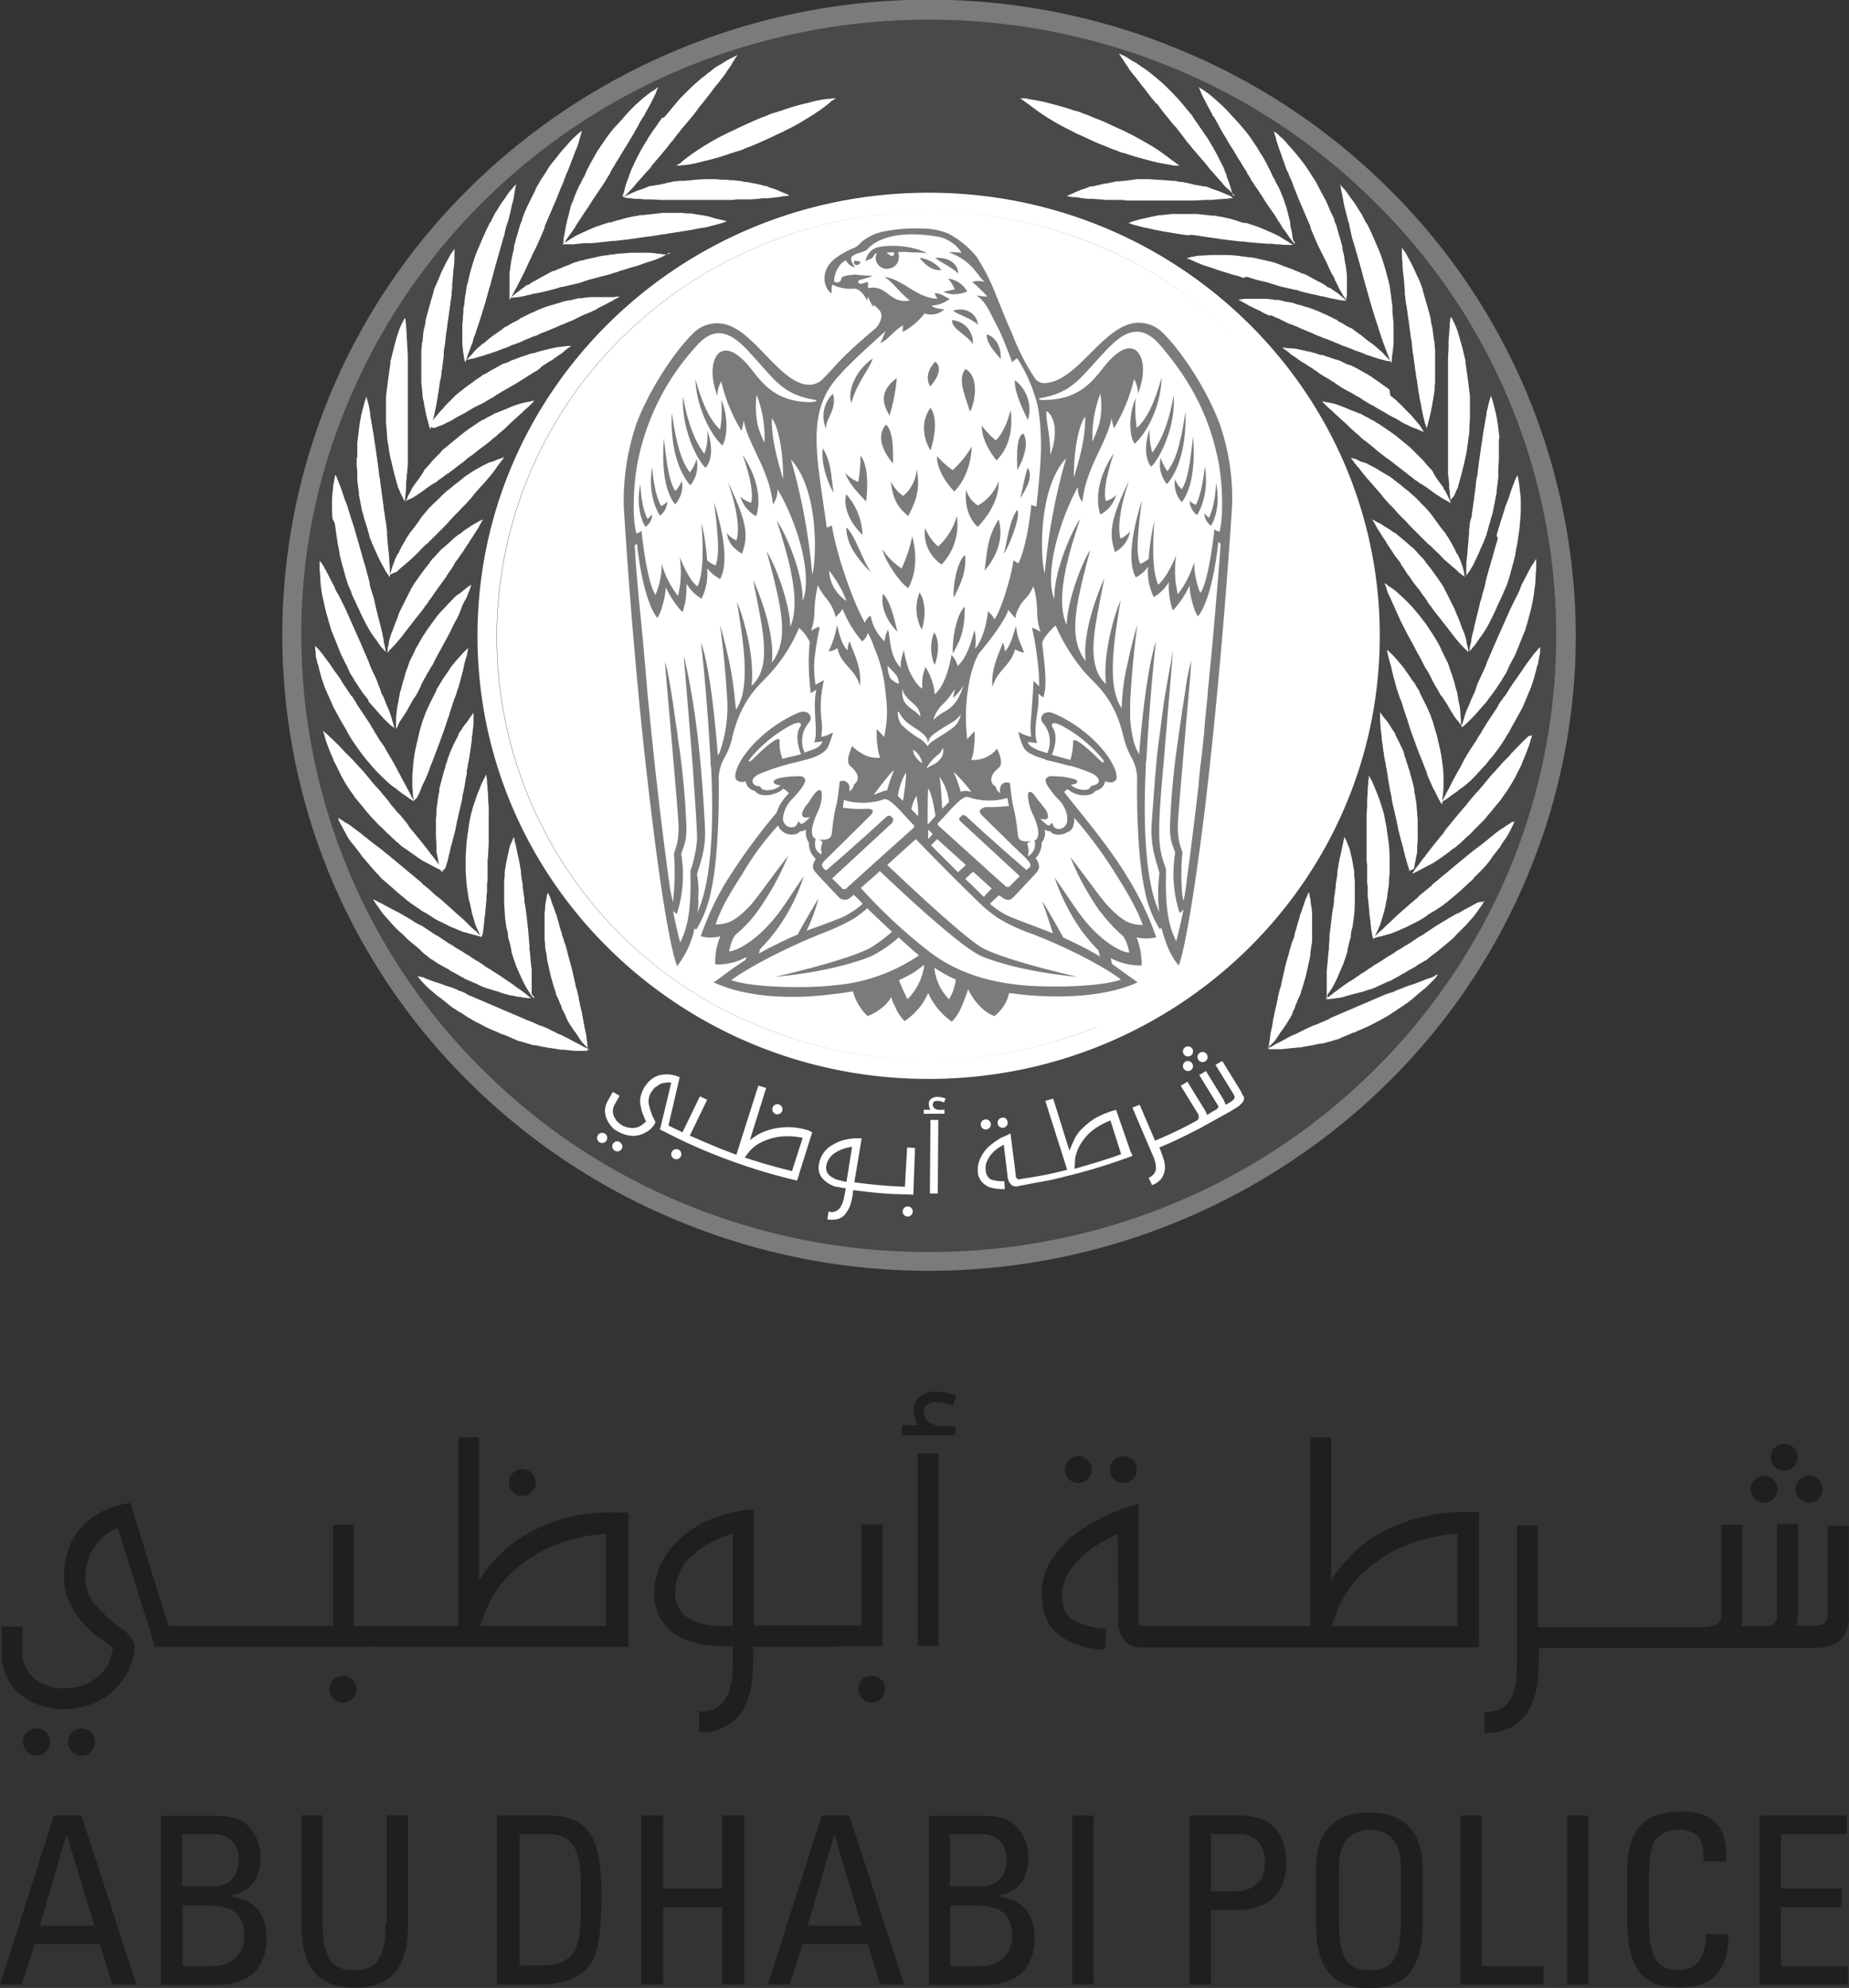 <svg xmlns="http://www.w3.org/2000/svg" id="layer" viewBox="0 0 329.2 353.95"><rect x="0" y="0" width="329.2" height="353.95" fill="#333333" stroke="none"/><defs><style>.cls-1{fill:#494949;}.cls-2{fill:#7b7b7b;}.cls-3{fill:#fff;}.cls-4{fill:#1f1f1f;}</style></defs><path class="cls-1" d="M305.65,252.5c-44.4,0-80.3-35.3-80.3-78.9s36-78.9,80.3-78.9S386,130,386,173.6s-36,78.9-80.3,78.9m102.9-36.1a108,108,0,0,0,0-85.4,109.66,109.66,0,0,0-23.9-34.9,111,111,0,0,0-35.5-23.5,114.31,114.31,0,0,0-87,0,110,110,0,0,0-35.5,23.5,108.28,108.28,0,0,0-23.9,120.3,109.66,109.66,0,0,0,23.9,34.9,111,111,0,0,0,35.5,23.5,114.31,114.31,0,0,0,87,0,110,110,0,0,0,35.5-23.5,108.06,108.06,0,0,0,23.9-34.9" transform="translate(-140.34 -60.5)"></path><path class="cls-2" d="M305.65,283.4a113.25,113.25,0,0,1-43.5-8.6,110,110,0,0,1-35.5-23.5A108.84,108.84,0,0,1,194,173.7a106,106,0,0,1,8.8-42.7,109.66,109.66,0,0,1,23.9-34.9,111,111,0,0,1,35.5-23.5,114.31,114.31,0,0,1,87,0,110,110,0,0,1,35.5,23.5,108.28,108.28,0,0,1,23.9,120.3,109.66,109.66,0,0,1-23.9,34.9,111,111,0,0,1-35.5,23.5,113.25,113.25,0,0,1-43.5,8.6m106.1-153.8a112.31,112.31,0,0,0-24.7-36,115,115,0,0,0-36.6-24.2,116.49,116.49,0,0,0-126.2,24.2,112.31,112.31,0,0,0-24.7,36,112.06,112.06,0,0,0,0,88,112.31,112.31,0,0,0,24.7,36,115,115,0,0,0,36.6,24.2,116.49,116.49,0,0,0,126.2-24.2,112.31,112.31,0,0,0,24.7-36,110.77,110.77,0,0,0,9.1-44,112.9,112.9,0,0,0-9.1-44" transform="translate(-140.34 -60.5)"></path><path class="cls-3" d="M335.55,243.3a78.71,78.71,0,0,1-59.8,0,74.8,74.8,0,0,1-24.4-123,78.07,78.07,0,0,1,84.2-16.2A76,76,0,0,1,360,120.3a74.51,74.51,0,0,1,0,106.8,77.64,77.64,0,0,1-24.4,16.2m0,0a78.71,78.71,0,0,1-59.8,0,74.8,74.8,0,0,1-24.4-123,78.07,78.07,0,0,1,84.2-16.2A76,76,0,0,1,360,120.3a74.51,74.51,0,0,1,0,106.8,77.64,77.64,0,0,1-24.4,16.2M305.65,94.8c-44.4,0-80.3,35.3-80.3,78.9s35.9,78.9,80.3,78.9S386,217.3,386,173.7s-36-78.9-80.3-78.9" transform="translate(-140.34 -60.5)"></path><path class="cls-3" d="M306,259.9h1.4l-.1,13.1h-1.4Zm2.4-3.1a2.66,2.66,0,0,0-1.2-.3l-.6.1-.2.5a.91.91,0,0,0,.4.8,1.64,1.64,0,0,0,1,.2h.7v.7h-3.7v-.7H306l-.2-.4-.1-.6a1.1,1.1,0,0,1,.5-1,1.69,1.69,0,0,1,1-.3,4,4,0,0,1,1.5.3Z" transform="translate(-140.34 -60.5)"></path><path class="cls-3" d="M281.35,269q-4.2-1-8.4-2.4a9.23,9.23,0,0,1,1.1-1.4,6.4,6.4,0,0,1,2-1.4,10.66,10.66,0,0,1,3-.9,12.29,12.29,0,0,1,4.2.2Zm3-7.2a11.69,11.69,0,0,0-3.5-.6,12.92,12.92,0,0,0-2.9.3,12.34,12.34,0,0,0-2.3.8,14,14,0,0,0-1.8,1.2l2.9-9.3-1.4-.4-3.9,12.3c-1.6-.6-3.2-1.2-4.8-1.9-1.2-.5-2.3-1-3.5-1.5l.1-.2,3-6.2-1.3-.6-3,6.2-.1.2c-.8-.4-1.7-.8-2.5-1.2l2-8.6a5.34,5.34,0,0,0-2-.5,5.24,5.24,0,0,0-1.8.2,3.77,3.77,0,0,0-1.5.9,5.26,5.26,0,0,0-1.1,1.4,5.78,5.78,0,0,0-.6,1.7,4.19,4.19,0,0,0,.1,1.6,5.73,5.73,0,0,0,.4,1.4,11.73,11.73,0,0,0,.5,1.1v.1l-.6.5a2.62,2.62,0,0,1-.9.5,2.77,2.77,0,0,1-1.3.1,3.49,3.49,0,0,1-1.7-.6l-.7-.6-.5-.8a3,3,0,0,1-.2-1,2.28,2.28,0,0,1,.3-1.1l.9-1.6-1.2-.7-.9,1.6a3.69,3.69,0,0,0-.5,1.7,4,4,0,0,0,.3,1.5,5.67,5.67,0,0,0,.8,1.3,3.13,3.13,0,0,0,1.1.9,5.77,5.77,0,0,0,2.3.8,4,4,0,0,0,1.9-.2,5.3,5.3,0,0,0,1.5-.8,4.06,4.06,0,0,0,.9-1l.2-.4-.5-1a14.16,14.16,0,0,1-.7-2.2,3.19,3.19,0,0,1,.4-2.1l.6-.8.9-.6a1.93,1.93,0,0,1,1-.3,2.05,2.05,0,0,1,1.1,0l-2,8.3,1.2.6c2.3,1.2,4.7,2.3,7.1,3.3a104.12,104.12,0,0,0,16.1,5.2v-.1l.1-.2a6.21,6.21,0,0,0,.3-1l2.3-7.3Z" transform="translate(-140.34 -60.5)"></path><path class="cls-3" d="M291.05,270.9a3.55,3.55,0,0,1-1-.2,4.14,4.14,0,0,1-2-.9,1.83,1.83,0,0,1-.6-1.7,3.49,3.49,0,0,1,1.5-2.3,7.14,7.14,0,0,1,3.1-1.1Zm10.4.9a88.5,88.5,0,0,1-9-.8l1.3-7.8a8.63,8.63,0,0,0-2.8.2,6.91,6.91,0,0,0-2.3.9,4.77,4.77,0,0,0-2.5,3.5,2.89,2.89,0,0,0,.8,2.7,5.14,5.14,0,0,0,2.2,1.3h.2l.5.1c.4.1.7.1,1.1.2l-.1.4-.3,1.5a5,5,0,0,1-.5,1.3,1.81,1.81,0,0,1-2.2.9l-.2,1.4a4.26,4.26,0,0,0,2-.1,2.56,2.56,0,0,0,1.3-1,5.3,5.3,0,0,0,.8-1.5,11.63,11.63,0,0,0,.4-1.8l.1-.8c2.4.3,4.9.6,7.4.7h.2l3.1.1.3-8.3-1.4-.1Z" transform="translate(-140.34 -60.5)"></path><path class="cls-3" d="M331.65,268.6c0-.4.1-1.1.1-1.8a7.91,7.91,0,0,1,.8-2.3,10,10,0,0,1,1.9-2.4,12.21,12.21,0,0,1,3.6-2.1l1.9,6c-2.7,1-5.5,1.8-8.3,2.6m7.4-10.5-.7.2a16.11,16.11,0,0,0-3.2,1.4,14.16,14.16,0,0,0-2.2,1.8,6.61,6.61,0,0,0-1.4,2c-.3.7-.6,1.3-.8,1.9l-2.9-9.3-1.4.4,3.9,12.3h-.1a62.2,62.2,0,0,1-7.5,1.5l-1.1.2-.4-.3-1-7.9c-.4.2-1,.5-1.7.8a14.29,14.29,0,0,0-2,1.4,6.52,6.52,0,0,0-1.6,2.1,4.68,4.68,0,0,0-.5,2.6,2,2,0,0,0,.3,1.1,2.54,2.54,0,0,0,.8,1,3.09,3.09,0,0,0,1.4.7,7.86,7.86,0,0,0,2.3.2l-.1-1.4a7,7,0,0,1-2.4-.3,2,2,0,0,1-.9-1.6,2.85,2.85,0,0,1,.2-1.6,5.67,5.67,0,0,1,.8-1.3,5.24,5.24,0,0,1,1.1-1c.4-.3.8-.5,1.1-.7l.7,5.8a2.26,2.26,0,0,0,.6,1.3,1.25,1.25,0,0,0,1.2.3l3.1-.6h0a55.94,55.94,0,0,0,5.6-1.2,98.56,98.56,0,0,0,11.7-3.6,2.12,2.12,0,0,0-.3-.7Z" transform="translate(-140.34 -60.5)"></path><path class="cls-3" d="M361.15,254.6l-3.2-5.2-1.2.7,3.2,5.2.2.4v.3l-.2.3-.5.4-.9.5-.3-.8-3.2-5.2-1.2.7,3.2,5.2.2.3v.3l-.3.3-.7.4-1,.6h0l-.3-.7-3.2-5.2-1.2.7,3.2,5.2v.7l-.3.3q-3.6,2-7.5,3.6v-.1l-2.7-6.3-1.3.5,3.5,8.2a6.94,6.94,0,0,1,.5,1.3,5,5,0,0,1,.2,1.2,1.69,1.69,0,0,1-.3,1,2.09,2.09,0,0,1-1,.8l.6,1.3a3.72,3.72,0,0,0,1.7-1.2,4.42,4.42,0,0,0,.6-1.6,5,5,0,0,0-.2-1.7c-.2-.6-.4-1.2-.6-1.7l-.2-.5c2.2-.9,4.3-1.9,6.4-3h0a15.64,15.64,0,0,0,1.7-.9l2.7-1.5c1.5-.8,2.8-1.6,2.8-1.6l.6-.4.6-.6a1.61,1.61,0,0,0,.3-.9c-.3-.4-.4-.8-.7-1.3" transform="translate(-140.34 -60.5)"></path><path class="cls-3" d="M355.35,248.7a.9.9,0,1,1-.9-.9.9.9,0,0,1,.9.9" transform="translate(-140.34 -60.5)"></path><path class="cls-3" d="M352.75,250.3a.9.9,0,1,1-.9-.9,1,1,0,0,1,.9.9" transform="translate(-140.34 -60.5)"></path><path class="cls-3" d="M316.75,260.7a.9.9,0,1,1-.9-.9.9.9,0,0,1,.9.9" transform="translate(-140.34 -60.5)"></path><path class="cls-3" d="M302.85,276.2a.9.9,0,1,1-.9-.9.9.9,0,0,1,.9.9" transform="translate(-140.34 -60.5)"></path><path class="cls-3" d="M279.65,258a.9.9,0,1,1-.9-.9.9.9,0,0,1,.9.9" transform="translate(-140.34 -60.5)"></path><path class="cls-3" d="M319.75,260.4a.9.9,0,1,1-.9-.9c.5-.1.9.4.9.9" transform="translate(-140.34 -60.5)"></path><path class="cls-3" d="M352.75,247.7a.9.9,0,1,1-.9-.9.9.9,0,0,1,.9.9" transform="translate(-140.34 -60.5)"></path><path class="cls-3" d="M261.65,266a.9.9,0,1,1-.9-.9.9.9,0,0,1,.9.9" transform="translate(-140.34 -60.5)"></path><path class="cls-3" d="M248.45,263.1a.9.9,0,1,1-.9-.9.9.9,0,0,1,.9.9" transform="translate(-140.34 -60.5)"></path><path class="cls-3" d="M251.15,264.6a.9.9,0,1,1-.9-.9,1,1,0,0,1,.9.9" transform="translate(-140.34 -60.5)"></path><path class="cls-3" d="M331.45,84c.4.2.8.4,1.3.6.9.4,1.7.8,2.6,1.2s1.8.7,2.7,1.1c.4.2.9.3,1.3.5a6.47,6.47,0,0,0,1.3.4c1.7.6,3.3,1,4.8,1.4s2.6.5,3.5.7a4.14,4.14,0,0,0,1,.1h.4l-.3-.2a8.11,8.11,0,0,0-.8-.6c-.7-.5-1.7-1.3-2.9-2.1s-2.7-1.6-4.3-2.5l-1.2-.6c-.4-.2-.8-.4-1.3-.6-.9-.4-1.7-.8-2.6-1.2s-1.8-.7-2.7-1.1c-.4-.2-.9-.3-1.3-.5a6.47,6.47,0,0,0-1.3-.4c-1.7-.6-3.3-1-4.8-1.4s-2.6-.5-3.5-.7a4.14,4.14,0,0,0-1-.1H322l.3.2a8.11,8.11,0,0,0,.8.6c.7.5,1.7,1.3,2.9,2.1a40.94,40.94,0,0,0,4.3,2.5l1.2.6" transform="translate(-140.34 -60.5)"></path><path class="cls-3" d="M395.05,234.6a8.23,8.23,0,0,0-1.6.6c-.6.2-1.3.5-2,.7s-1.5.6-2.4.9a5,5,0,0,1-1.3.5l-.3.1-.2.1h-.1l-.7.3-.7.3-.7.3c-.5.2-.9.4-1.4.6l-.7.3-.7.3c-.5.2-.9.4-1.4.6s-.9.4-1.4.6-.9.4-1.4.6l-.7.3-.2.1h0l-.3.2c-.5.2-.9.4-1.4.6l-.7.3-.3.1h-.1l-.2.1c-.4.2-.9.4-1.3.6l-1.2.6a9.74,9.74,0,0,1-1.1.5,9.29,9.29,0,0,0-1,.5l-.9.5-.8.4-.2.1-.2.1-.3.2a9.25,9.25,0,0,1-1,.5l-.3.2.2-.2.7-.7.5-.5.5-.7.5-.8.3-.4.3-.4.6-.9.3-.5.3-.5a3.7,3.7,0,0,0,.5-1.1l.3-.6.1-.3h0v-.1h0v-.1l.1-.1c.2-.4.3-.8.5-1.2l.3-.6.1-.3v-.1h0v-.1l.1-.2c.1-.4.3-.9.4-1.3l.2-.7.2-.7.6-2.7a6.75,6.75,0,0,0,.2-1.4c.1-.5.1-.9.2-1.3a5.7,5.7,0,0,0,.1-1.3v-.2h0v-1.2h0v-2.2h0V223l-.1-.9a10.4,10.4,0,0,1-.2-1.5,4.4,4.4,0,0,1-.2-1l-.1-.3-.1.3c-.1.2-.2.5-.4.9s-.3.9-.5,1.4l-.3.9-.2.5-.1.2v.1h0v.1c-.1.3-.2.7-.3,1s-.2.7-.3,1.1l-.2.6-.1.3v.1h0v.1a5.64,5.64,0,0,1-.4,1.2c-.2.4-.2.8-.4,1.2l-.3,1.2a25,25,0,0,0-.7,2.6c-.1.4-.2.9-.3,1.3s-.2.9-.3,1.3v.1h0v.1l-.1.3-.2.6c-.1.4-.2.9-.3,1.3v.3h0v-.1h0l-.1.3-.1.6-.3,1.2-.1.5-.1.6a4.25,4.25,0,0,0-.2,1.1c-.1.3-.1.7-.2,1l-.2.9-.1.8-.1.7a3.75,3.75,0,0,0-.1,1v.3h2.3l.9-.1c.3,0,.7-.1,1-.1s.7-.1,1.1-.1.8-.1,1.2-.2h.3l.3-.1.7-.1c.4-.1.9-.2,1.4-.3h.4l.3-.1.7-.2c.5-.1,1-.3,1.4-.4l.4-.1.4-.2.7-.3c.5-.2,1-.4,1.4-.6l.4-.1.2-.1.2-.1.7-.3a25.91,25.91,0,0,0,2.9-1.4c.5-.2.9-.5,1.3-.7l.7-.4.6-.4.6-.4h.1l.1-.1.1-.1.3-.2.6-.4.2-.1.1-.1.3-.2a15.58,15.58,0,0,0,2-1.6c.6-.5,1.2-1,1.7-1.4l1.2-1.2a4.37,4.37,0,0,0,.7-.8l.2-.3-.4.1c-.1.2-.4.3-.9.5" transform="translate(-140.34 -60.5)"></path><path class="cls-3" d="M403.05,221.4c-.4.2-.9.5-1.5.8l-.9.5a3.13,3.13,0,0,1-1,.5c-.7.4-1.4.8-2.2,1.3-.4.2-.8.5-1.2.7l-.6.4-.6.4-.6.4-.6.4c-.4.3-.9.5-1.3.8l-.6.4-.6.4c-.4.3-.9.5-1.3.8s-.9.5-1.3.8a9.13,9.13,0,0,1-1.3.8l-.6.4-.3.2-.3.2c-.4.3-.9.5-1.3.8s-.8.5-1.2.8a6.73,6.73,0,0,1-1.1.7c-.7.5-1.4,1-2.1,1.4l-.9.6-.8.6c-.5.4-1,.7-1.3,1a9.68,9.68,0,0,0-.9.7l-.3.2h.4c.3,0,.6-.1,1.1-.1l.4-.1h.4l.9-.2c.3-.1.6-.2,1-.3l1.1-.3,1.2-.3c.4-.1.8-.3,1.3-.4a6.94,6.94,0,0,0,1.3-.5c.4-.2.9-.4,1.3-.6s.9-.4,1.4-.6l.3-.2.4-.2.7-.4c.5-.3.9-.5,1.4-.8l.3-.2.4-.2.7-.4a9.13,9.13,0,0,1,1.3-.8l.3-.2.2-.1.2-.1.1-.1.6-.5,1.2-.9.6-.5.6-.5.6-.5.6-.5a9.43,9.43,0,0,0,1-1l1.8-1.8c.5-.6,1-1.1,1.4-1.6s.7-1,1-1.4a6.78,6.78,0,0,0,.6-.9l.2-.3-.4.2a1.8,1.8,0,0,0-1.2.3" transform="translate(-140.34 -60.5)"></path><path class="cls-3" d="M377.05,237.1l.4-.6.4-.7.4-.8.1-.2v-.1h0l.1-.1.2-.5.9-2.1c.1-.4.3-.8.4-1.2l.2-.6.1-.3h0v-.3c.1-.4.2-.8.3-1.3l.2-.7.1-.3v-.1h0v-.3l.1-.7.1-.3.1-.4.1-.7.1-.7a24.52,24.52,0,0,0,.2-2.7v-.1h0v-2.6h0v-1.3c0-.4-.1-.8-.1-1.2v-.1h0v-.4l-.1-.6c-.1-.4-.1-.7-.2-1.1-.1-.7-.3-1.3-.4-1.9a10.87,10.87,0,0,0-.5-1.4,3.92,3.92,0,0,0-.4-.9l-.1-.3-.1.3a6.37,6.37,0,0,0-.2.9c-.1.4-.2.9-.3,1.4s-.3,1.2-.4,1.9c-.1.3-.1.7-.2,1.1l-.1.6v.4h0v.1c-.1.4-.1.8-.2,1.2l-.1.6v.5h0c-.1.4-.1.9-.2,1.3l-.1.7v.6h0V221h0c-.1.9-.3,1.8-.4,2.7s-.2,1.8-.3,2.6a5.7,5.7,0,0,0-.1,1.3c0,.4-.1.9-.1,1.3v.3h0v.3l-.1.6c0,.4-.1.8-.1,1.2s-.1.8-.1,1.1-.1.7-.1,1.1v4.8l.2-.3c-.2-.3,0-.5.3-.9" transform="translate(-140.34 -60.5)"></path><path class="cls-3" d="M409.05,207.2c-.4.2-.9.6-1.4.9s-1.1.8-1.7,1.3c-.3.2-.6.5-1,.8l-.5.4-.5.4c-.7.5-1.5,1.1-2.2,1.7-1.5,1.2-3,2.5-4.6,3.8-.4.3-.8.7-1.2,1l-.6.5-.1.1h.1l-.1.1-.3.2-.6.5-.6.5a5.24,5.24,0,0,0-1.1,1c-.4.3-.7.6-1.1.9l-1,.9c-.7.6-1.3,1.1-1.9,1.7s-1.1,1-1.6,1.5h0l-.1.1-.2.2-.3.3-.6.5-.8.8-.3.3.4-.1a5.31,5.31,0,0,1,1.1-.3l.7-.2.4-.1.2-.1h.2c.6-.2,1.3-.5,2-.8.4-.2.7-.3,1.1-.5l1.2-.6c.4-.2.8-.4,1.3-.7a8.34,8.34,0,0,0,1.2-.8,14.8,14.8,0,0,1,1.3-.8l.6-.4.6-.4.3-.2.1-.1h0l.1-.1h0l.2-.1.6-.5.6-.5.6-.5c.8-.7,1.6-1.4,2.3-2.1l.6-.5.5-.6.5-.5.5-.5a16.8,16.8,0,0,0,1.8-2.1l.4-.6.4-.5.4-.5.2-.3.2-.2a14,14,0,0,1,1.2-1.8c.3-.6.6-1,.8-1.5l.5-1,.1-.4-.3.2c.1-.2-.2,0-.6.3" transform="translate(-140.34 -60.5)"></path><path class="cls-3" d="M385.55,226.3c.2-.4.4-.9.6-1.4v-.1h0l.1-.2.1-.4c.1-.3.2-.6.3-1a14.19,14.19,0,0,0,.5-2.2,5,5,0,0,0,.2-1.2l.1-.7.1-.6a5.7,5.7,0,0,0,.1-1.3c0-.4.1-.9.1-1.4v-1.2h0V213a24.52,24.52,0,0,0-.2-2.7c-.1-.5-.1-.9-.2-1.4s-.1-.9-.2-1.4c-.2-.8-.3-1.7-.5-2.4s-.5-1.6-.7-2.2-.5-1.3-.7-1.8-.4-1-.6-1.4h0v-.1l-.1-.1-.1-.2-.2-.4-.2-.3v.3c0,.2-.1.5-.1.9s-.1.9-.1,1.5-.1,1.2-.1,1.9a17,17,0,0,1-.1,2.2v7.7a6.6,6.6,0,0,0,.1,1.4v2.6a5.7,5.7,0,0,0,.1,1.3v1.2a4.87,4.87,0,0,0,.1,1.2c0,.4.1.8.1,1.1s.1.7.1,1.1.1.7.1,1l.1.5v.2h0v.2c.1.6.1,1.1.2,1.5s.1.7.2,1l.1.3.2-.3c.2-.4.3-.7.5-1.1" transform="translate(-140.34 -60.5)"></path><path class="cls-3" d="M412.15,191.9c-.7.6-1.6,1.6-2.7,2.7l-.2.2v.1h0l-.1.1-.4.4-.9.9c-.6.7-1.2,1.4-1.9,2.1-.3.4-.6.7-.9,1.1l-.5.6-.5.6a11,11,0,0,1-1,1.1c-.3.4-.7.8-1,1.2l-.5.6-.1.2h0l-.1.1-.3.3c-.3.4-.7.8-1,1.2a165.58,165.58,0,0,0-1.9,2.3,7.63,7.63,0,0,0-.8,1.1c-.3.4-.6.7-.9,1.1-.6.7-1.1,1.4-1.6,2l-.7.9h0v.1l-.1.1-.2.2-.3.4c-.4.5-.7,1-1,1.3a6.78,6.78,0,0,0-.6.9l-.2.3.4-.2,1-.5c.4-.2.9-.5,1.5-.8l.4-.2.2-.1.1-.1h.1l.9-.6q.9-.6,2.1-1.5a7.63,7.63,0,0,1,1.1-.8l.1-.1.1-.1h0l.1-.1h0l.3-.2.5-.5c.4-.3.7-.7,1.1-1a11.41,11.41,0,0,0,1.1-1.1l1.1-1.1.3-.3.1-.1h0l.1-.1.1-.1.5-.6c.3-.4.7-.8,1-1.2l.5-.6.5-.6.5-.6.4-.6.5-.7.4-.6c.5-.8,1-1.6,1.4-2.4l.6-1.2.3-.6.1-.1h0v-.1l.1-.3c.6-1.4,1.1-2.7,1.4-3.6a6.21,6.21,0,0,1,.3-1l.1-.4-.3.3c-.1-.3-.4,0-.7.3" transform="translate(-140.34 -60.5)"></path><path class="cls-3" d="M392.15,214.7q.15-.6.3-1.5l.2-.9V212h0v-.1h0v-.6a15.48,15.48,0,0,0,.1-2.2v-2.2h0v-.3c0-.4-.1-.9-.1-1.3s-.1-.9-.1-1.3-.1-.9-.2-1.4l-.1-.7-.1-.3v-.5a26.81,26.81,0,0,0-.7-2.7,5,5,0,0,0-.4-1.3h0V197h0v-.1l-.1-.2-.1-.3-.2-.6h0v-.2l-.1-.1-.1-.3-.2-.8a11.73,11.73,0,0,0-.5-1.1c-.3-.7-.7-1.4-1-2v-.1h0v-.1h0l-.1-.1-.1-.2-.3-.4-.5-.8a6.23,6.23,0,0,0-.9-1.2c-.2-.3-.5-.6-.6-.8l-.2-.3v1.4c0,.4.1.9.1,1.5l.1.9.1.5v.4h0v.1c.1.7.2,1.4.3,2.2.1.4.1.8.2,1.2l.1.6.1.3v.2h0l.1.6.1.3v.3h0a5.85,5.85,0,0,1,.2,1.3c.2.9.3,1.8.5,2.7a5,5,0,0,1,.2,1.2c.1.4.2.9.3,1.3s.2.9.3,1.3.2.9.3,1.3v.3h0v-.1l.1.3.1.6.3,1.2c.2.8.4,1.5.6,2.2l.1.5v.1h0v-.1h0v.1l.1.2.2.9c.2.6.3,1,.4,1.4a9.2,9.2,0,0,1,.3.9l.1.3.1-.3c.6,0,.7-.3.7-.7" transform="translate(-140.34 -60.5)"></path><path class="cls-3" d="M414.35,175.9c-.2.2-.4.5-.7.8s-.6.8-1,1.3l-.3.4-.3.4-.6.9c-.4.6-.9,1.3-1.4,2s-1,1.5-1.5,2.3l-.4.6h0v-.1h0l-.1.1-.1.2-.2.3a5.67,5.67,0,0,0-.8,1.3l-.4.6-.4.6c-.3.4-.5.8-.8,1.2l-.4.6-.4.7c-.3.4-.5.9-.8,1.3s-.5.9-.8,1.3-.5.8-.8,1.2c-.5.8-1,1.6-1.4,2.4a10.91,10.91,0,0,1-.6,1.1c-.2.4-.4.7-.6,1.1-.4.7-.7,1.3-1,1.9s-.6,1.1-.8,1.5l-.5,1-.2.4.3-.2a6.78,6.78,0,0,0,.9-.6c.4-.3.8-.6,1.4-1l.4-.3.2-.2.1-.1h.1l.9-.7.9-.8.9-.9c.6-.7,1.3-1.4,1.9-2.1a10.59,10.59,0,0,1,1-1.2l.9-1.2a14.63,14.63,0,0,0,.9-1.3l.2-.3.2-.3.4-.7a10,10,0,0,0,.8-1.4l.4-.7.4-.7c.2-.4.5-.9.7-1.3l.4-.7.3-.7c.4-.9.7-1.7,1.1-2.6a22.5,22.5,0,0,0,.8-2.4c.1-.4.2-.8.3-1.1l.1-.5.1-.3.1-.2c.1-.6.2-1.2.3-1.6a4.91,4.91,0,0,0,.1-1.1v-.4l-.2.2" transform="translate(-140.34 -60.5)"></path><path class="cls-3" d="M397.25,202c0-.4.1-.9.1-1.5v-1.2h0v-.6a18,18,0,0,0-.2-2.2,21.66,21.66,0,0,0-.4-2.5c-.1-.4-.2-.9-.3-1.3s-.2-.9-.3-1.3c-.3-.9-.5-1.8-.8-2.7-.2-.4-.3-.9-.5-1.3s-.4-.9-.6-1.3l-.3-.6-.3-.6-.6-1.2h0v-.2l-.1-.1-.2-.3-.3-.5a3.59,3.59,0,0,0-.7-1c-.4-.7-.9-1.3-1.3-1.9v-.1h0l-.1-.1-.2-.2-.3-.4-.6-.7a12,12,0,0,0-1-1.1l-.7-.7-.3-.2.1.3a5.76,5.76,0,0,0,.2,1,10.26,10.26,0,0,0,.4,1.4l.2.9.1.5.1.2v.1h0v.1c.2.7.4,1.4.6,2.2.1.4.3.8.4,1.2l.2.6.1.3.1.1v0h0c.1.4.3.8.4,1.3l.2.6.2.6c.1.4.3.8.4,1.2s.3.9.4,1.3c.3.9.6,1.7.9,2.5s.6,1.7.9,2.4.6,1.5.9,2.3a4.87,4.87,0,0,1,.4,1.1,10.37,10.37,0,0,0,.4,1c.3.6.5,1.2.8,1.7s.5,1,.7,1.4.4.7.5.9l.2.3.1-.3a5.72,5.72,0,0,1,.1-1.4" transform="translate(-140.34 -60.5)"></path><path class="cls-3" d="M410.75,165.9l-.6,1.2c-.4.8-.8,1.6-1.2,2.5l-1.2,2.7-1.2,2.7c-.2.5-.4.9-.6,1.4s-.4.9-.6,1.4l-.3.7-.1.3-.1.3c-.2.4-.4.9-.6,1.3s-.4.9-.6,1.3a6.94,6.94,0,0,0-.5,1.3l-.2.6-.1.3v.1h0v-.1l-.1.1a11.73,11.73,0,0,1-.5,1.1,10.37,10.37,0,0,1-.4,1l-.4.9a14.24,14.24,0,0,0-.5,1.6l-.1.3-.1.3-.1.4-.1.4.3-.2.4-.3.2-.2.2-.2,1.2-1.2.7-.8.7-.8.8-.9.1-.1v-.1h0l.1-.1.2-.3.4-.5c.3-.4.5-.7.8-1.1s.5-.8.8-1.2.5-.9.8-1.3l.2-.3.2-.4.3-.7c.2-.5.5-.9.7-1.4l.2-.3.2-.4.3-.7.6-1.5.6-1.5.3-.7.2-.7a10.26,10.26,0,0,0,.4-1.4,28.64,28.64,0,0,0,.7-2.8c.2-.9.3-1.7.4-2.5a18,18,0,0,0,.2-2.2c0-.6.1-1.2.1-1.7V160l-.2.3a6.78,6.78,0,0,1-.6.9c-.2.4-.5.9-.8,1.5s-.6,1.2-1,1.9c-.2.5-.3.9-.5,1.3" transform="translate(-140.34 -60.5)"></path><path class="cls-3" d="M400.45,189.4v-.6c0-.4-.1-.9-.1-1.5l-.1-.9-.1-.5-.1-.5c-.1-.3-.1-.7-.2-1.1l-.1-.6-.2-.6-.3-1.2-.2-.6-.1-.3h0v-.1h0v-.1l-.1-.1c-.1-.4-.3-.8-.4-1.2l-.2-.6-.1-.3-.1-.2-.1-.2-.6-1.2-.3-.6-.3-.7c-.4-.8-.9-1.6-1.4-2.4-.3-.4-.5-.8-.8-1.2a10.47,10.47,0,0,0-.8-1.1c-.5-.7-1.1-1.4-1.6-2s-1.1-1.2-1.6-1.7-1-.9-1.4-1.3-.9-.7-1.2-.9-.6-.4-.8-.6l-.3-.2.1.3a4.65,4.65,0,0,1,.3.9,7.26,7.26,0,0,0,.6,1.4c.2.5.5,1.1.8,1.8s.6,1.3.9,2,.7,1.4,1.1,2.2a10.91,10.91,0,0,0,.6,1.1,10.91,10.91,0,0,0,.6,1.1c.4.8.8,1.6,1.3,2.4l.6,1.2a7.46,7.46,0,0,0,.7,1.2v.1h0v-.1l.1.2.2.3.3.6.6,1.2.1.1v.1h0l.2.3.3.5c.2.4.4.7.6,1.1l.2.2.1.1h0v-.1h0v.1l.3.5.6.9.5.9.5.8a6.23,6.23,0,0,0,.9,1.2l.6.8.2.3v-.3l-.3-.3" transform="translate(-140.34 -60.5)"></path><path class="cls-3" d="M407,156.4c-.1.5-.3,1-.4,1.4l-.2.7-.2.7c-.1.5-.3,1-.4,1.4s-.3,1-.4,1.4-.3,1-.4,1.5l-.2.7v.3h0v-.1h0l-.1.4c-.1.5-.3,1-.4,1.4a7.37,7.37,0,0,1-.4,1.4c-.1.4-.2.9-.3,1.3l-.6,2.4c-.2.8-.3,1.5-.5,2.1l-.2.9v.2h0v.1l-.1.4a5.16,5.16,0,0,0-.2,1.1l-.1.4.3-.3c.2-.2.4-.5.7-.8l.2-.3.1-.1h0l.1-.2.5-.7a14,14,0,0,0,1.2-1.8,10.91,10.91,0,0,0,.6-1.1l.6-1.2c.2-.4.4-.8.6-1.3s.4-.9.6-1.3.4-.9.6-1.3l.1-.3.2-.4.3-.7c.2-.5.3-1,.5-1.5l.2-.8.2-.7c.1-.5.3-1,.4-1.5l.2-.8.1-.7.3-1.5.1-.7.1-.7.1-.7.1-.7c0-.5.1-1,.1-1.4a21.75,21.75,0,0,0,.1-2.5,15.48,15.48,0,0,0-.1-2.2c-.1-.6-.1-1.2-.2-1.7s-.1-.8-.2-1.1l-.1-.4-.2.4a5.13,5.13,0,0,0-.4,1,13.78,13.78,0,0,0-.6,1.6c-.2.6-.4,1.3-.7,2s-.5,1.5-.8,2.4c-.1.4-.3.8-.4,1.3l-.2.6-.2.7-.2.7.2.6" transform="translate(-140.34 -60.5)"></path><path class="cls-3" d="M401.55,175.3l-.1-.3v-.3h0l-.2-.8-.3-.9-.1-.2-.1-.2-.2-.5a18,18,0,0,0-.8-2.1c-.2-.4-.3-.8-.5-1.2l-.3-.6-.3-.6-.6-1.2-.3-.6-.2-.3v-.1h0v-.1l-.1-.1a10.54,10.54,0,0,0-.7-1.1l-.4-.6-.5-.7c-.5-.7-1.1-1.5-1.7-2.2v-.1h0l-.1-.1-.1-.1-.2-.3-.5-.5c-.3-.3-.6-.7-.9-1h0l-.1-.1-.1-.1-.2-.2-.5-.4-.9-.8-1.8-1.5h-.1l-.1-.1-.2-.1-.4-.3-.8-.5c-.5-.3-.9-.6-1.3-.8a3.6,3.6,0,0,1-.9-.5l-.3-.1.2.3c.1.2.3.5.5.9s.5.8.8,1.3l.5.8.3.4.1.2.1.1h0v.1l1.2,1.8a6.07,6.07,0,0,0,.7,1l.4.5.2.3.1.1v.1h0c.2.4.5.7.7,1.1l.4.6.2.3.1.1.1.1h0a17.68,17.68,0,0,0,1.6,2.2,6.07,6.07,0,0,1,.7,1,7.63,7.63,0,0,1,.8,1.1l.1.1h0v.1l.2.3.4.5c.3.4.5.7.8,1.1l.4.5.4.5.7.9.7.9.7.9.6.8.6.7.5.6h0l.1.1.1.1.2.2.7.7.2.2v-.3a5.76,5.76,0,0,0-.2-1" transform="translate(-140.34 -60.5)"></path><path class="cls-3" d="M402,154.1l-.1.7v.3h0v.2c0,.4-.1.9-.1,1.3s-.1.8-.1,1.2c-.1.8-.1,1.5-.2,2.1s-.1,1.2-.1,1.6V163l.2-.3c.1-.2.4-.5.6-.9a10.19,10.19,0,0,0,.8-1.5,19.47,19.47,0,0,0,.9-2c.2-.4.3-.7.5-1.1s.3-.8.5-1.2l.1-.2h0v-.2l.1-.3.2-.7c.1-.5.3-.9.4-1.4s.3-1,.4-1.4l.3-1.5c.1-.5.2-1,.3-1.6l.1-.4v-.4l.1-.8c.1-.5.1-1,.2-1.5v-1.7c0-.5.1-1,.1-1.5v-3.6l.1-.4c-.1-.9-.2-1.7-.3-2.5-.1-.4-.1-.8-.2-1.1l-.1-.5v-.2h0l-.1-.2c-.1-.6-.3-1.2-.4-1.6a6.21,6.21,0,0,0-.3-1l-.1-.4-.1.4a6.21,6.21,0,0,0-.3,1c-.1.4-.2,1-.4,1.6v.2h0v.2l-.1.5c-.1.3-.1.7-.2,1.1-.1.7-.3,1.6-.4,2.5l-.1.7-.1.6-.1.7-.1.7-.1.7-.1.7c-.1.5-.1,1-.2,1.5l-.1.8v.1h0v-.1h0v.2l-.1.4a7.72,7.72,0,0,0-.2,1.5c-.1.5-.1,1-.2,1.5s-.1,1-.2,1.5-.1,1-.2,1.4-.1,1-.2,1.4a3.93,3.93,0,0,0-.3,1.4" transform="translate(-140.34 -60.5)"></path><path class="cls-3" d="M400.85,161.8l-.2-.7-.3-.8-.4-.9-.1-.2-.1-.1-.1-.1-.2-.5c-.3-.6-.7-1.3-1.1-2l-.3-.5-.1-.1h0l-.1-.1h0v-.1l-.2-.3-.4-.5-.4-.5c-.3-.4-.5-.7-.8-1.1s-.5-.7-.8-1.1-.6-.7-.9-1.1l-.5-.5-.5-.5a18,18,0,0,0-2-1.9l-.1-.1h0l-.1-.1-.1-.1-.3-.2-.5-.4a7,7,0,0,0-1-.8l-.5-.4-.5-.4a6.73,6.73,0,0,0-1.1-.7c-.7-.4-1.3-.8-2-1.2s-1.2-.6-1.7-.9h-.2l-.2-.1-.4-.1-.6-.3a2.3,2.3,0,0,0-.9-.3l-.3-.1.2.3.6.8.4.5.3.3.1.2.1.1h0l1.2,1.5c.5.5,1,1.1,1.5,1.7l.8.9.4.5.4.5.9,1,.5.5.2.2.1.1.1.1h0l-.1-.1h0a18,18,0,0,0,1.9,2l.9,1,.9.9,1.9,1.9.1.1.1.1h0l.2.2.5.4.2.2.1.1h0l.1.1.4.4c.6.5,1.1,1.1,1.6,1.6l.8.7.7.6.6.5.5.5.8.6.3.2-.1-.3a5.16,5.16,0,0,0-.2-1.1" transform="translate(-140.34 -60.5)"></path><path class="cls-3" d="M399.35,148.5l.3-.7.2-.4.1-.2v-.1h0V147c.1-.3.2-.6.3-1s.2-.7.3-1.1l.3-1.2c.1-.4.2-.8.3-1.3s.2-.9.3-1.4.1-.9.2-1.4.1-1,.2-1.5a7.57,7.57,0,0,0,.1-1.5c0-.5.1-1.1.1-1.6v-4l-.1-.8-.1-.8-.1-.8-.1-.8-.1-.7c-.1-.5-.1-.9-.2-1.4l-.1-.7v-.1h0v-.1h0v-.2l-.1-.3q-.3-1.35-.6-2.4c-.2-.8-.4-1.4-.6-2.1s-.4-1.1-.6-1.6l-.5-1-.2-.3-.1.4c0,.3-.1.6-.1,1.1s-.1,1-.1,1.6a13.42,13.42,0,0,0-.1,2.1c0,.8-.1,1.6-.1,2.5v.5h0v19.3a3.75,3.75,0,0,0,.1,1.1,3.4,3.4,0,0,0,.1,1v.1h0v.7l.1.8c0,.5.1.8.1,1.1v.4l.2-.3a1.83,1.83,0,0,0,.6-.8" transform="translate(-140.34 -60.5)"></path><path class="cls-3" d="M395.35,144.3h0l-.1-.1h0l-.1-.1-.2-.2-.8-.9-.4-.5-.2-.2h0l-.1-.1-.1-.1-.9-.9-1-1c-.4-.3-.7-.6-1.1-.9l-.6-.5-.5-.4c-.7-.6-1.5-1.1-2.2-1.6l-.1-.1h-.1l-.1-.1-.3-.2-.6-.4a10.54,10.54,0,0,1-1.1-.7h-.2l-.1-.1-.3-.2-.6-.3c-.4-.2-.7-.4-1.1-.6h-.2l-.1-.1-.3-.1-.5-.2a10.37,10.37,0,0,1-1-.4c-.7-.3-1.3-.5-1.8-.7s-1.1-.3-1.5-.4a8.66,8.66,0,0,1-1-.2l-.3-.1.2.3.7.7c.3.3.7.6,1.1,1s.9.8,1.4,1.3l.8.7.4.4.2.2.1.1h0l.1.1.9.8.5.4.2.2.1.1.1.1h0a7,7,0,0,0,1,.8l.5.4.5.4c.7.6,1.4,1.2,2.1,1.7a7.63,7.63,0,0,0,1.1.8c.3.3.7.5,1,.8.7.5,1.4,1.1,2.1,1.6l.1.1.1.1h0l.3.2.5.4a6.07,6.07,0,0,0,1,.7l.2.2.1.1h.1l.5.3.9.6.8.6.4.3.2.1h0l.1.1c.5.3.9.6,1.3.8s.7.4.9.5l.3.2-.1-.3c-.1-.2-.2-.5-.4-.9s-.4-.8-.7-1.3l-.1-.1v-.1h0l-.1-.2-.3-.4-.6-.8-.6-.9-.4-.8" transform="translate(-140.34 -60.5)"></path><path class="cls-3" d="M394.65,135.6l.2-.7.2-.9c.1-.3.1-.7.2-1s.1-.7.2-1.1.1-.8.2-1.2a5.7,5.7,0,0,0,.1-1.3l.1-.7v-.3h0v-.1h0V123h0v-.1h0v-.2l-.1-.8v-.4l-.1-.4-.1-.8c-.1-.5-.1-1-.2-1.5l-.1-.4-.1-.4-.1-.8-.2-.8-.2-.7-.2-.7-.2-.7c-.1-.5-.3-.9-.4-1.4l-.2-.7v-.1h0V112h0l-.1-.2-.1-.3a16,16,0,0,0-1-2.3,17.15,17.15,0,0,0-.9-1.9c-.3-.6-.6-1.1-.8-1.5s-.5-.7-.6-.9l-.2-.3v1.5c0,.5.1,1,.1,1.6a18.32,18.32,0,0,0,.2,2.1c0,.4.1.8.1,1.2s.1.8.1,1.3v.5h0v-.1h0v.1l.1.7a6.75,6.75,0,0,0,.2,1.4l.1.7.1.7.1.7.1.7c.1.5.1,1,.2,1.5s.1,1,.2,1.5a7.72,7.72,0,0,1,.2,1.5l.1.8v.2h0v-.1h0v.1l.1.4.1.8.1.7c.1.5.1,1,.2,1.5s.1,1,.2,1.4l.1.3h0v-.1h0v.3l.1.7c.1.4.1.9.2,1.3s.1.8.2,1.2c.2.8.3,1.5.4,2.1l.2.9.2.7a4.05,4.05,0,0,0,.3,1l.1.4.1-.4a7.35,7.35,0,0,0,.2-.8" transform="translate(-140.34 -60.5)"></path><path class="cls-3" d="M387.75,129.9a10.47,10.47,0,0,0-1.1-.8l-1.1-.8-.6-.4-.3-.2-.1-.1h0l-.1-.1h-.1a7.46,7.46,0,0,0-1.2-.7c-.8-.5-1.6-.9-2.4-1.3h-.2l-.2-.1-.3-.1-.6-.3a5,5,0,0,0-1.3-.5h-.1l-.2-.1-.3-.1-.6-.2c-.4-.1-.8-.3-1.2-.4h-.3l-.3-.1-.6-.2-1.1-.3h-.2l-.3-.1-.5-.1-.9-.2a10.4,10.4,0,0,0-1.5-.2,2.79,2.79,0,0,1-1-.1h-.4l.3.2a8.11,8.11,0,0,0,.8.6,6.23,6.23,0,0,0,1.2.9l.7.5.4.3.2.1.1.1h.1l.9.6.5.3.3.2.1.1h0a6.07,6.07,0,0,1,1,.7l.5.3.3.2.1.1h.1c.7.4,1.5.9,2.2,1.4s1.6,1,2.4,1.4c.4.2.8.5,1.2.7a6.73,6.73,0,0,1,1.1.7c.4.2.8.5,1.2.7a7.46,7.46,0,0,1,1.2.7c.4.2.7.4,1.1.6l.5.3.5.3c.7.4,1.4.7,2,1.1s1.2.6,1.7.9l.7.3h.1l.2.1.3.1c.4.2.7.3.9.4l.3.1-.2-.3a9.22,9.22,0,0,0-.5-.8l-.2-.3-.1-.1-.1-.1h0l-.5-.6-.6-.7-.2-.2-.1-.1-.1-.1-.4-.4c-.5-.5-1-1.1-1.6-1.6l-.4-.4-.5-.4-.1-.1-.1-.1h-.1l-.2-.2-.1-1" transform="translate(-140.34 -60.5)"></path><path class="cls-3" d="M388.25,123.5c.1-.5.1-1,.2-1.7v-1h0v-2.3a5.7,5.7,0,0,0-.1-1.3c0-.5-.1-.9-.1-1.4v-.3h0v-.1h0V115l-.1-.7c-.1-.5-.1-1-.2-1.5l-.1-.7-.1-.7a12.44,12.44,0,0,0-.4-1.6l-.2-.8-.2-.7c-.3-1-.6-2-1-3l-.3-.7-.3-.7-.3-.7-.3-.7c-.2-.4-.4-.9-.6-1.3l-.3-.6-.1-.2-.1-.1-.2-.3-.3-.6-.3-.6-.3-.5-.2-.3-.2-.3a14,14,0,0,0-1.2-1.8c-.4-.5-.7-1-1-1.4s-.6-.6-.7-.8l-.3-.3.1.4a8.92,8.92,0,0,0,.2,1.1c.1.4.2,1,.3,1.6s.3,1.3.5,2.1l.3,1.2.2.6.1.6c.1.4.2.9.3,1.3a7.37,7.37,0,0,0,.4,1.4c.5,1.8,1.1,3.8,1.6,5.7.1.5.3,1,.4,1.5s.3.9.4,1.4l.2.7.2.7c.1.5.3,1,.4,1.4s.3.9.4,1.3.3.9.4,1.3c.3.8.5,1.6.8,2.4a4.87,4.87,0,0,0,.4,1.1h0v.2l.1.2.2.5c.2.6.4,1.1.6,1.6s.3.8.4,1l.2.4.1-.4a5.74,5.74,0,0,1,.1-1.2" transform="translate(-140.34 -60.5)"></path><path class="cls-3" d="M366.65,116.6l.1.1h.1a5.36,5.36,0,0,0,1.1.5l.6.3.6.3a6.12,6.12,0,0,0,1.2.5c.4.2.8.3,1.2.5.8.4,1.7.7,2.6,1.1a6.12,6.12,0,0,0,1.2.5,6.94,6.94,0,0,0,1.3.5c.4.2.8.3,1.2.5s.8.3,1.2.5l.2.1h0l.3.1.6.2c.4.2.8.3,1.2.5.8.3,1.5.5,2.1.8l.5.2h.2l.2.1.9.3c.6.2,1,.3,1.4.4a4.4,4.4,0,0,0,1,.2l.3.1-.2-.3-.7-.7a11.3,11.3,0,0,0-1.1-1.1l-.7-.6-.2-.2H385l-.1-.1-.4-.3a22,22,0,0,1-1.8-1.4c-.3-.2-.7-.5-1-.7l-.5-.4-.3-.2h-.2l-.1-.1a7.46,7.46,0,0,1-1.2-.7l-.6-.3-.3-.2-.1-.1-.1-.1h-.1l-1.2-.6-.6-.3-.3-.1-.2-.1h-.1l-.1-.1a27.73,27.73,0,0,0-2.6-1c-.5-.1-.9-.3-1.4-.4s-.9-.3-1.3-.4l-.6-.1-.6-.1-1.2-.3h-.6l-.6-.1c-.4,0-.7-.1-1.1-.1h-3.5c-.4,0-.8.1-1,.1h-.4l.3.2c.2.1.5.3.9.5s.8.5,1.3.7l.8.4.5.2.2.1.1.1h0a9.29,9.29,0,0,0,1,.5l.5.2.3-.1" transform="translate(-140.34 -60.5)"></path><path class="cls-3" d="M380.15,112.5v-2.7h0v-.1h0c0-.4-.1-.7-.1-1.1-.1-.8-.3-1.6-.4-2.5-.1-.4-.2-.9-.3-1.3v-.3h0v-.1h0l-.1-.3-.2-.7c-.1-.5-.3-.9-.4-1.4l-.2-.7-.2-.7-.3-.7-.1-.4v-.1l-.1-.2-.1-.2-.2-.4-.2-.4-.3-.7a18.29,18.29,0,0,0-1.4-2.8c-.2-.5-.5-.9-.7-1.4l-.4-.7-.4-.6c-.5-.8-1-1.6-1.6-2.4s-1.1-1.4-1.6-2-1-1.1-1.4-1.6a6.79,6.79,0,0,0-1.2-1.2,4.37,4.37,0,0,0-.8-.7l-.3-.2.1.4a6.21,6.21,0,0,1,.3,1c.1.4.3,1,.5,1.6s.5,1.3.7,2l.2.5.2.6a6.12,6.12,0,0,0,.5,1.2c.2.4.3.8.5,1.2a6.94,6.94,0,0,1,.5,1.3c.4.9.7,1.8,1.1,2.7s.8,1.9,1.2,2.8c.2.5.4.9.6,1.4l.1.2h0v.1l.1.4.3.7.3.7.3.7c.2.5.4.9.6,1.3l.6,1.2.6,1.2c.4.8.7,1.6,1.1,2.3a4.67,4.67,0,0,1,.5,1h0v.1l.1.1.1.2.2.4a10.19,10.19,0,0,0,.8,1.5,3.49,3.49,0,0,0,.6.9l.2.3v-.4a2.79,2.79,0,0,0,.1-1" transform="translate(-140.34 -60.5)"></path><path class="cls-3" d="M363,110a26.81,26.81,0,0,0,2.7.7l.7.2.6.2c.4.1.9.3,1.3.4l1.3.3,1.3.3h.2l.3.1.6.2,1.2.3c.8.2,1.5.3,2.2.5l.5.1h.2l.2.1.9.2q.9.15,1.5.3a4.14,4.14,0,0,0,1,.1h.4l-.3-.2-.7-.6a6.23,6.23,0,0,0-1.2-.9l-.7-.5-.2-.1h-.2l-.1-.1-.4-.3c-.6-.4-1.3-.7-2-1.1-.4-.2-.7-.4-1.1-.6l-.6-.3-.3-.1h-.2l-.1-.1c-.4-.2-.8-.3-1.2-.5s-.8-.3-1.3-.5-.9-.3-1.3-.5l-.3-.1-.2-.1h-.1l-.2-.1-.7-.2-2.7-.6a6.75,6.75,0,0,0-1.4-.2c-.5-.1-.9-.1-1.4-.2a24.62,24.62,0,0,0-2.6-.2h-2.3c-.7,0-1.4.1-2,.1s-1.1.1-1.5.2h-.3l-.2.1-.4.1-.3.1.4.1.4.2.3.1.2.1h0c.4.2.9.4,1.4.6s1.2.4,1.8.6,1.4.5,2.1.7,1.5.5,2.4.7c.4.1.8.3,1.2.4.3-.3.7-.2,1.2,0" transform="translate(-140.34 -60.5)"></path><path class="cls-3" d="M370.45,102.6a11,11,0,0,0-.3-1.6l-.1-.5V100h0c-.1-.3-.2-.7-.3-1.1l-.3-1.2c-.1-.4-.3-.8-.4-1.2a6.94,6.94,0,0,0-.5-1.3,8.43,8.43,0,0,0-.6-1.4l-.2-.4-.2-.3-.3-.7-.2-.3-.2-.4-.3-.7c-.2-.4-.5-.9-.7-1.4l-.2-.3v-.1h0l-.1-.1-.1-.2-.4-.7a9.13,9.13,0,0,1-.8-1.3l-.2-.3-.2-.3-.4-.6a23.48,23.48,0,0,0-1.9-2.5c-.6-.7-1.2-1.4-1.9-2.1l-.9-1-.5-.5-.1-.1-.1-.1-.2-.2c-.6-.5-1.1-1-1.6-1.4a9.13,9.13,0,0,0-1.3-1,6.78,6.78,0,0,0-.9-.6l-.3-.2.2.4c.1.2.2.6.4,1,.4.8,1,2,1.8,3.4l.1.3.1.1.1.1.3.5c.2.4.4.7.6,1.1.4.8.9,1.6,1.4,2.4a12.75,12.75,0,0,0,.7,1.2l.4.6.4.7c.3.4.5.9.8,1.3s.5.9.8,1.3l.4.6.1.2h0v.1l.2.3c.3.4.5.9.8,1.3l.4.6.1.2.1.1h0l.2.3.4.6.4.6c.5.8,1,1.6,1.5,2.3s1,1.4,1.4,2.1l.6.9h0v.1l.1.1.1.2.3.4c.4.5.7,1,1,1.4a9.68,9.68,0,0,0,.7.9l.2.3v-.4c-.3-.2-.3-.5-.4-1" transform="translate(-140.34 -60.5)"></path><path class="cls-3" d="M352.45,102.3l.7.1c.9.1,1.8.3,2.8.4.4.1.9.1,1.3.2s.9.1,1.4.2l2.6.3h.5l.6.1c.4,0,.8.1,1.2.1.8.1,1.6.1,2.3.2h.9l.9.1c.6,0,1.1.1,1.5.1h1.4l-.3-.2a9.22,9.22,0,0,1-.8-.5c-.4-.2-.8-.5-1.3-.8l-.8-.4-.2-.1h-.1l-.1-.1-.5-.2c-.6-.3-1.4-.6-2.1-.9-.4-.1-.8-.3-1.2-.4l-.6-.2-.3-.1h-.4a9.29,9.29,0,0,1-1.3-.4l-.7-.2-.3-.1-.4-.1c-.4-.1-.9-.2-1.4-.3l-.7-.1-.3-.1h-.5l-2.8-.3h-4a4.87,4.87,0,0,0-1.2.1c-.4,0-.8.1-1.2.1s-.8.1-1.2.2c-.7.1-1.3.3-1.9.4a15.46,15.46,0,0,0-1.5.4,4.65,4.65,0,0,0-.9.3l-.3.1.3.1a4.65,4.65,0,0,0,.9.3c.4.1.9.2,1.5.4a16.25,16.25,0,0,1,1.9.4c.7.1,1.4.3,2.2.4.4.1.8.1,1.2.2l.6.1.7.1c.4.1.8.1,1.2.2l.7-.1" transform="translate(-140.34 -60.5)"></path><path class="cls-3" d="M359.85,95.3a9.25,9.25,0,0,0-.3-1c-.1-.4-.3-1-.5-1.6l-.2-.5-.1-.2v-.2h0c-.1-.3-.3-.7-.4-1a5.36,5.36,0,0,0-.5-1.1l-.6-1.2c-.4-.8-.9-1.7-1.4-2.5a9.13,9.13,0,0,0-.8-1.3c-.3-.4-.6-.9-.9-1.3s-.6-.9-.9-1.3l-.2-.3-.1-.1-.1-.2-.2-.3-.1-.2-.2-.2-.5-.6-.5-.6-.5-.6-.5-.6c-.3-.4-.7-.7-1-1.1l-.6-.6-.5-.5c-.7-.7-1.4-1.3-2.1-1.9-.4-.3-.7-.6-1-.8l-.5-.4-.1-.1h-.1l-.2-.2c-.7-.4-1.3-.9-1.8-1.2a9.88,9.88,0,0,1-1.5-.9,9.25,9.25,0,0,0-1-.5l-.4-.2.2.3a6.78,6.78,0,0,0,.6.9c.2.4.6.9.9,1.4s.8,1.1,1.3,1.7l.2.2v.1h0l.1.1.4.5a7,7,0,0,0,.8,1c.5.7,1.1,1.5,1.7,2.2l.5.6v-.1h0l.1.1.1.1.2.3.9,1.2.5.6.5.6a10.59,10.59,0,0,0,1,1.2l.1.1h0l.1.1.2.3.5.6.9,1.2a10.63,10.63,0,0,0,.9,1.1,10.63,10.63,0,0,0,.9,1.1l1.8,2.1.8,1,.8.9c.5.6,1,1.1,1.4,1.6a6.79,6.79,0,0,0,1.2,1.2l.8.8.2.2.1.1v-.1h-.4" transform="translate(-140.34 -60.5)"></path><path class="cls-3" d="M342.35,96.2h10.5c.8,0,1.5-.1,2.2-.1h1l.9-.1c.6,0,1.1-.1,1.5-.1s.8-.1,1-.1l.4-.1-.3-.2a3.92,3.92,0,0,0-.9-.4c-.4-.2-.9-.4-1.4-.6l-.9-.3-.5-.2-.5-.2-.3-.1h-.3l-.5-.1-.6-.1-.6-.1-1.2-.3-.6-.1-.3-.1h-.3l-.7-.1-.3-.1h-.4c-.5,0-.9-.1-1.4-.1-.9-.1-1.8-.1-2.8-.2h-1.6a6.6,6.6,0,0,0-1.4.1l-.7.1-.7.1c-.5,0-.9.1-1.3.1H339l-.3.1-.6.1a5,5,0,0,1-1.2.2,22.5,22.5,0,0,1-2.2.5h-.3l-.2.1-.5.2-.9.3c-.5.2-1,.4-1.4.6s-.7.3-.9.4l-.2.1.3.1c.2,0,.6.1,1,.1s.9.1,1.5.2l.9.1h1c.7.1,1.5.1,2.3.2h2.3a5.7,5.7,0,0,1,1.3.1h1.5" transform="translate(-140.34 -60.5)"></path><path class="cls-3" d="M288.75,78c-.2,0-.6.1-1,.1a21.4,21.4,0,0,0-3.5.7,40.76,40.76,0,0,0-4.8,1.4c-.4.1-.9.3-1.3.4s-.9.3-1.3.5c-.9.3-1.8.7-2.7,1.1s-1.8.8-2.6,1.2c-.4.2-.8.4-1.3.6l-1.2.6a40.94,40.94,0,0,0-4.3,2.5,32.19,32.19,0,0,0-2.9,2.1,3.28,3.28,0,0,1-.8.6l-.3.2h.4c.2,0,.6-.1,1-.1a21.4,21.4,0,0,0,3.5-.7,40.76,40.76,0,0,0,4.8-1.4c.4-.1.9-.3,1.3-.4a6.94,6.94,0,0,0,1.3-.5c.9-.3,1.8-.7,2.7-1.1s1.8-.8,2.6-1.2c.4-.2.9-.4,1.3-.6l1.2-.6c1.6-.8,3-1.7,4.3-2.5a32.19,32.19,0,0,0,2.9-2.1,3.28,3.28,0,0,1,.8-.6l.3-.2h-.4" transform="translate(-140.34 -60.5)"></path><path class="cls-3" d="M245,247.2c0-.2-.1-.6-.1-1l-.1-.7-.1-.8-.2-.9c-.1-.3-.1-.6-.2-1s-.1-.7-.2-1.1l-.1-.6-.1-.5-.3-1.2-.1-.6-.1-.3h0v-.3c-.1-.4-.2-.8-.3-1.3l-.2-.6-.1-.3v-.1h0v-.1c-.1-.4-.2-.9-.3-1.3s-.2-.9-.3-1.3c-.2-.9-.5-1.8-.7-2.6l-.3-1.2a5.64,5.64,0,0,0-.4-1.2,5.64,5.64,0,0,0-.4-1.2v-.1h0v-.1l-.1-.3-.2-.6c-.1-.4-.2-.7-.3-1.1s-.2-.7-.3-1v-.1h0v-.1l-.1-.2-.2-.5-.3-.9a12.13,12.13,0,0,1-.5-1.4,3.92,3.92,0,0,0-.4-.9l-.1-.3-.1.3a5.63,5.63,0,0,0-.2,1,6.05,6.05,0,0,0-.2,1.5l-.1.9v.9h0v2.2h0v1.2h0v.2c0,.4.1.8.1,1.3a5.85,5.85,0,0,0,.2,1.3c.1.5.1.9.2,1.4l.6,2.7.2.7.2.7c.1.4.3.9.4,1.3l.1.2v.1h0v.1l.1.3.3.6c.2.4.3.8.5,1.2l.1.1v.1h0v.1h0l.1.3.3.6a5.36,5.36,0,0,1,.5,1.1l.3.6.3.5.6.9.3.4.3.4.5.8.5.7.5.5.7.7.2.2-.3-.2a8.92,8.92,0,0,0-1-.5l-.3-.2-.2-.1-.2-.1-.8-.4-.9-.5c-.3-.2-.7-.3-1-.5s-.7-.3-1.1-.5l-1.2-.6c-.4-.2-.8-.4-1.3-.6l-.2-.1h-.1l-.3-.1-.7-.3c-.4-.2-.9-.4-1.4-.6l-.3-.1h0l-.2-.1-.7-.3c-.5-.2-.9-.4-1.4-.6s-.9-.4-1.4-.6-.9-.4-1.4-.6l-.7-.3-.7-.3c-.5-.2-.9-.4-1.4-.6l-.7-.3-.7-.3-.7-.3H224l-.2-.1-.5-.3a6.12,6.12,0,0,0-1.2-.5,11.72,11.72,0,0,0-2.4-.9c-.7-.3-1.4-.5-2-.7s-1.1-.4-1.6-.6a2.65,2.65,0,0,0-1-.3l-.4-.1.2.3c.2.2.4.5.7.8a13.47,13.47,0,0,0,1.2,1.2c.5.4,1,.9,1.7,1.4s1.3,1,2,1.6l.3.2.1.1.2.1.6.4.3.2.2.1.1.1h.1l.6.4.6.4.7.4a8.26,8.26,0,0,0,1.3.7,25.91,25.91,0,0,0,2.9,1.4l.7.3.2.1.2.1.4.1c.5.2,1,.4,1.4.6l.7.3.4.2.4.1c.5.1,1,.3,1.4.4l.7.2.3.1h.4l1.4.3.7.1.3.1h.3c.4.1.8.1,1.2.2s.8.1,1.1.1.7.1,1,.1l.9.1h2.3l.1-.4" transform="translate(-140.34 -60.5)"></path><path class="cls-3" d="M216.25,230.6l.6.5.1.1.2.1.2.1.3.2a9.13,9.13,0,0,0,1.3.8l.7.4.4.2.3.2c.4.3.9.5,1.4.8l.7.4.4.2.3.2c.5.2.9.4,1.4.6s.9.4,1.3.6a11.22,11.22,0,0,0,1.3.5c.4.1.9.3,1.3.4a5.64,5.64,0,0,1,1.2.4l1.1.3a4.4,4.4,0,0,0,1,.2l.9.2h.4l.4.1a4.91,4.91,0,0,0,1.1.1h.4l-.3-.2c-.2-.1-.5-.4-.9-.7s-.8-.6-1.4-1l-.8-.6-.9-.6c-.6-.4-1.3-.9-2.1-1.4-.4-.2-.7-.5-1.1-.7s-.8-.5-1.2-.8a14.8,14.8,0,0,0-1.3-.8l-.3-.2-.3-.2-.6-.4c-.4-.2-.8-.5-1.3-.8s-.9-.5-1.3-.8-.9-.5-1.3-.8l-.6-.4-.6-.4c-.4-.3-.9-.5-1.3-.8l-.6-.4-.6-.4-.6-.4-.6-.3a7.46,7.46,0,0,1-1.2-.7c-.8-.5-1.5-.9-2.2-1.3a9.25,9.25,0,0,0-1-.5l-.9-.5c-.6-.3-1.1-.6-1.5-.8l-1-.5-.4-.2.2.3a6.78,6.78,0,0,0,.6.9c.3.4.6.9,1,1.4s.9,1,1.4,1.6a15.27,15.27,0,0,0,1.8,1.8,9.43,9.43,0,0,1,1,1l.6.5.6.5.6.5.6.5a5.24,5.24,0,0,0,1.1,1" transform="translate(-140.34 -60.5)"></path><path class="cls-3" d="M235,236.9v-3.4a4.48,4.48,0,0,0-.1-1.1c0-.4-.1-.7-.1-1.1s-.1-.8-.1-1.2l-.1-.6v-.3h0v-.3c0-.4-.1-.9-.1-1.3s-.1-.9-.1-1.3c-.1-.9-.2-1.7-.3-2.6a25.12,25.12,0,0,0-.4-2.7h0v.1h0v-.6l-.1-.7c-.1-.4-.1-.9-.2-1.3h0V218l-.1-.6c-.1-.4-.1-.8-.2-1.2v-.1h0v-.4l-.1-.6c-.1-.4-.1-.7-.2-1.1-.1-.7-.3-1.3-.4-1.9s-.2-1-.3-1.4a5.07,5.07,0,0,1-.2-.9l-.1-.3-.1.3c-.1.2-.2.5-.4.9s-.3.9-.4,1.4-.3,1.2-.4,1.9c-.1.3-.1.7-.2,1.1l-.1.6v.4h0v.2c0,.4-.1.8-.1,1.2v1.3h0v2.6h0v.1c.1.9.1,1.8.2,2.7l.1.7.1.7.1.4.1.3.1.7v.3h0v.1l.1.3.2.7c.1.4.2.9.3,1.3v.3h0l.1.3.2.6c.1.4.3.8.4,1.2a22,22,0,0,0,.9,2.1l.2.5.1.1h0v.1l.1.2.4.8.4.7.4.6a2.76,2.76,0,0,0,.6.8l.2.3v-.4c-.5-.3-.4-.6-.4-1" transform="translate(-140.34 -60.5)"></path><path class="cls-3" d="M207.25,215.8l.5.5.5.6.6.5,2.4,2.1.6.5.6.5.6.5.2.1h0l.1.1h0l.1.1.3.2.6.4.6.4a5.67,5.67,0,0,0,1.3.8c.4.3.8.5,1.2.8a8.26,8.26,0,0,0,1.3.7l1.2.6a9.74,9.74,0,0,0,1.1.5c.7.3,1.4.6,2,.8h.2l.2.1.4.1.7.2c.4.1.8.2,1.1.3l.4.1-.3-.3a5.93,5.93,0,0,0-.8-.8l-.6-.5-.3-.3-.2-.2-.1-.1h0c-.5-.5-1-1-1.6-1.5s-1.2-1.1-1.9-1.7l-1-.9a10.63,10.63,0,0,0-1.1-.9,10,10,0,0,1-1.1-1l-.6-.5-.6-.5-.3-.2-.1-.1h.1l-.1-.1-.6-.5c-.4-.3-.8-.7-1.2-1-1.6-1.3-3.1-2.6-4.6-3.8-.7-.6-1.5-1.2-2.2-1.7l-.5-.4-.5-.4c-.3-.3-.7-.5-1-.8-.6-.5-1.2-.9-1.7-1.3a8,8,0,0,0-1.4-.9,6.78,6.78,0,0,0-.9-.6l-.3-.2.1.4a4.53,4.53,0,0,0,.5,1c.2.4.5.9.8,1.5a9.39,9.39,0,0,0,1.2,1.8l.2.2.2.3.4.5.4.5.4.6,1.8,2.1.7.8" transform="translate(-140.34 -60.5)"></path><path class="cls-3" d="M226.35,226.2c.1-.4.1-.9.2-1.5v-.2h0v-.2l.1-.5c0-.3.1-.6.1-1s.1-.7.1-1.1.1-.7.1-1.1a4.87,4.87,0,0,1,.1-1.2v-1.2c0-.4.1-.9.1-1.3v-2.6a5.7,5.7,0,0,1,.1-1.3c0-.9.1-1.8.1-2.7v-5.1a15.48,15.48,0,0,0-.1-2.2,10.89,10.89,0,0,0-.1-1.9c0-.6-.1-1.1-.1-1.5s-.1-.7-.1-.9v-.3l-.2.3-.2.4-.1.2-.1.1v.1h0a9.75,9.75,0,0,0-.6,1.4,17.08,17.08,0,0,0-.7,1.8c-.2.7-.5,1.4-.7,2.2a20.48,20.48,0,0,0-.5,2.4c-.1.4-.1.9-.2,1.4s-.1.9-.2,1.4c-.1.9-.1,1.8-.2,2.7v1.6h0v1.2c0,.5.1.9.1,1.4s.1.9.1,1.3l.1.6.1.7c.1.5.1.8.2,1.2a22.5,22.5,0,0,1,.5,2.2c.1.3.2.7.3,1l.1.4.1.2h0v.2c.2.5.4,1,.6,1.4s.3.7.4.9l.2.3.1-.3a1.69,1.69,0,0,0,.2-.9" transform="translate(-140.34 -60.5)"></path><path class="cls-3" d="M202.25,200.6l.4.6.5.7.4.6.5.6.5.6.5.6a10.59,10.59,0,0,0,1,1.2l.5.6.1.1.1.1h0l.1.1.3.3a11.41,11.41,0,0,0,1.1,1.1l1.1,1.1c.4.3.7.7,1.1,1l.5.5.3.2h0l.1.1h0l.1.1.1.1a7.63,7.63,0,0,0,1.1.8l2.1,1.5.9.6h.1l.1.1.2.1.4.2c.6.3,1.1.6,1.5.8l1,.5.4.2-.2-.3a6.78,6.78,0,0,0-.6-.9c-.3-.4-.6-.8-1-1.3l-.3-.4-.2-.2-.1-.1v-.1h0l-.7-.9c-.5-.6-1-1.3-1.6-2-.3-.4-.6-.7-.9-1.1a4.44,4.44,0,0,1-.8-1.1,10.63,10.63,0,0,0-.9-1.1,5.24,5.24,0,0,0-1-1.1,10.59,10.59,0,0,0-1-1.2l-.2-.3-.1-.1h0l-.1-.2-.5-.6c-.3-.4-.7-.8-1-1.2a11,11,0,0,0-1-1.1l-.5-.6-.5-.6c-.3-.4-.6-.7-.9-1.1-.6-.7-1.3-1.4-1.9-2.1l-.9-.9-.4-.4-.1-.1h0l-.1-.1-.2-.2a33.73,33.73,0,0,0-2.7-2.7,4.37,4.37,0,0,0-.8-.7l-.3-.3.1.4a6.21,6.21,0,0,1,.3,1,31.45,31.45,0,0,0,1.4,3.6l.1.3v.1h0l.1.1.3.6.6,1.2a21.77,21.77,0,0,0,1.5,2.7" transform="translate(-140.34 -60.5)"></path><path class="cls-3" d="M219.75,214.7c.1-.4.3-.9.4-1.4l.2-.9.1-.2v-.1h0V212l.1-.5c.2-.7.4-1.4.6-2.2l.3-1.2.1-.6.1-.3v.1h0V207c.1-.4.2-.8.3-1.3s.2-.9.3-1.3.2-.9.3-1.3.1-.8.2-1.2a25.58,25.58,0,0,0,.5-2.7,5.85,5.85,0,0,0,.2-1.3h0v-.3l.1-.3.1-.6h0v-.2l.1-.3.1-.6c.1-.4.1-.8.2-1.2.1-.8.2-1.5.3-2.2v-.1h0v-.4l.1-.5.1-.9a8.64,8.64,0,0,0,.1-1.5v-1.4l-.2.3a8.11,8.11,0,0,0-.6.8,7.44,7.44,0,0,1-.9,1.2l-.5.8-.3.4-.1.2-.1.1h0v.1h0v.1c-.3.6-.7,1.3-1,2-.2.4-.3.7-.5,1.1l-.2.6-.1.3-.1.1v.2h0l-.2.6-.1.3-.1.2v.1h0v.1h0c-.1.4-.3.8-.4,1.3-.2.9-.5,1.8-.7,2.7v.5l-.1.3-.1.7c-.1.4-.1.9-.2,1.4a5.7,5.7,0,0,0-.1,1.3c0,.4-.1.9-.1,1.3v.3h0V209c0,.8.1,1.5.1,2.2v.6h0v.1h0v.3l.2.9q.15.9.3,1.5a4.65,4.65,0,0,0,.3.9l.1.3.1-.3a1,1,0,0,0,.7-.8" transform="translate(-140.34 -60.5)"></path><path class="cls-3" d="M199.45,185.8l.3.7.4.7c.2.4.5.9.7,1.3l.4.7.4.7c.3.4.5.9.8,1.4l.4.7.2.3.2.3c.3.4.6.9.9,1.3l.9,1.2a10.59,10.59,0,0,0,1,1.2,19.92,19.92,0,0,0,1.9,2.1l.9.9.9.8.9.7h.1l.1.1.2.2.4.3c.5.4,1,.7,1.4,1a6.78,6.78,0,0,0,.9.6l.3.2-.2-.4-.5-1c-.2-.4-.5-.9-.8-1.5s-.7-1.2-1-1.9a10.91,10.91,0,0,1-.6-1.1c-.2-.4-.4-.7-.6-1.1-.4-.7-.9-1.5-1.4-2.4a8.34,8.34,0,0,0-.8-1.2,14.8,14.8,0,0,1-.8-1.3c-.3-.4-.5-.9-.8-1.3l-.4-.7-.4-.6c-.3-.4-.5-.8-.8-1.2l-.4-.6-.4-.6c-.3-.4-.5-.9-.8-1.3l-.2-.3-.1-.2-.1-.1h0v.1h0l-.4-.6c-.5-.8-1.1-1.6-1.5-2.3s-1-1.4-1.4-2l-.6-.9-.3-.4-.3-.4c-.4-.5-.7-1-1-1.3a6.53,6.53,0,0,0-.7-.8l-.3-.3v.4c0,.2.1.6.1,1.1s.2,1,.3,1.6l.1.2.1.3.1.5c.1.3.2.8.3,1.1a22.5,22.5,0,0,0,.8,2.4l1.2,2.7" transform="translate(-140.34 -60.5)"></path><path class="cls-3" d="M214.75,202.2a9.75,9.75,0,0,0,.6-1.4c.2-.5.5-1.1.8-1.7.1-.3.3-.7.4-1s.3-.7.4-1.1c.3-.7.6-1.5.9-2.3l.9-2.4c.3-.8.6-1.7.9-2.5.1-.4.3-.9.4-1.3a5.64,5.64,0,0,0,.4-1.2l.2-.6.2-.6c.1-.4.3-.8.4-1.3h0v0l.1-.1.1-.3.2-.6c.1-.4.3-.8.4-1.2.2-.8.4-1.5.6-2.2v-.1h0v-.1l.1-.2.1-.5.2-.9c.1-.5.3-1,.4-1.4s.1-.7.2-1l.1-.3-.3.2-.7.7c-.3.3-.6.7-1,1.1l-.6.7-.3.4-.2.2-.1.1h0v.1c-.4.6-.8,1.2-1.3,1.9-.2.3-.4.7-.6,1l-.3.5-.2.3-.1.1v.2h0l-.6,1.2-.3.6-.3.6c-.2.4-.4.9-.6,1.3s-.3.9-.5,1.3a27.59,27.59,0,0,0-.8,2.7c-.1.4-.2.9-.3,1.3s-.2.9-.3,1.3c-.2.9-.3,1.7-.4,2.5s-.1,1.5-.2,2.3v.6h0v1.2c0,.6.1,1.1.1,1.5s.1.7.1,1l.1.3.2-.3c.1,0,.3-.2.5-.6" transform="translate(-140.34 -60.5)"></path><path class="cls-3" d="M197.35,163.3a19.88,19.88,0,0,0,.2,2.2c.1.8.3,1.6.5,2.5a26.81,26.81,0,0,0,.7,2.7c.1.5.3,1,.4,1.4l.2.7.3.7.6,1.5.6,1.5.3.7.2.4.2.4c.2.5.5.9.7,1.4l.3.7.2.4.2.3c.3.4.5.9.8,1.3s.5.8.8,1.2a10.47,10.47,0,0,0,.8,1.1l.4.5.2.3v.1h0v.1l.1.1.8.9.7.8.7.8a13.47,13.47,0,0,0,1.2,1.2l.2.2.2.2.4.3.3.2-.1-.4-.1-.4-.1-.3-.1-.3c-.1-.4-.3-1-.5-1.6l-.4-.9c-.1-.3-.3-.7-.4-1a5.36,5.36,0,0,0-.5-1.1l-.1-.1h0v-.1l-.1-.3-.2-.6c-.2-.4-.3-.8-.5-1.3s-.4-.9-.6-1.3-.4-.9-.6-1.3l-.1-.3-.1-.3-.3-.7c-.2-.5-.4-.9-.6-1.4s-.4-.9-.6-1.4l-1.2-2.7-1.2-2.7c-.4-.9-.8-1.7-1.2-2.5a10.91,10.91,0,0,0-.6-1.1,5.36,5.36,0,0,1-.5-1.1c-.4-.7-.7-1.3-1-1.9s-.6-1.1-.8-1.5a3.49,3.49,0,0,0-.6-.9l-.2-.3v1.5c0,.3.1.9.1,1.5" transform="translate(-140.34 -60.5)"></path><path class="cls-3" d="M211.45,189.1c.2-.3.5-.8.8-1.2l.5-.8.5-.9.5-.9.3-.5v-.1h0v.1h0l.1-.1.2-.3a10.91,10.91,0,0,0,.6-1.1l.3-.6.1-.3h0v-.1l.1-.1a10.91,10.91,0,0,1,.6-1.1l.3-.6.2-.3.1-.1v.1h0v-.1a7.46,7.46,0,0,1,.7-1.2l.6-1.2c.4-.8.9-1.6,1.3-2.4a228809422250303.38,228809422250303.38,0,0,1,1.2-2.2c.4-.8.7-1.5,1.1-2.2s.7-1.4.9-2,.5-1.2.8-1.7.4-1,.6-1.4a9.2,9.2,0,0,0,.3-.9l.1-.3-.3.2a3.28,3.28,0,0,0-.8.6c-.3.2-.7.6-1.2.9s-.9.8-1.4,1.3-1,1.1-1.6,1.7-1.1,1.3-1.6,2c-.3.4-.5.7-.8,1.1s-.5.8-.8,1.2c-.5.8-.9,1.6-1.4,2.4l-.3.7-.3.6-.6,1.2.1-.1-.1.2-.1.3-.2.6a5.64,5.64,0,0,0-.4,1.2l-.1.2v.1h0v.1h0l-.1.3-.2.6-.3,1.2-.2.6-.1.6c-.1.4-.1.7-.2,1.1l-.1.5-.1.5-.1.9a8.64,8.64,0,0,0-.1,1.5v1.4l.2-.3.4-.9" transform="translate(-140.34 -60.5)"></path><path class="cls-3" d="M200.05,154.4l.1.7.1.7.1.7.1.7.3,1.5.1.7.2.8c.1.5.3,1.1.4,1.5l.2.7.2.8c.2.5.3,1,.5,1.5l.3.7.2.4.1.4c.2.5.4.9.6,1.3s.4.9.6,1.3.4.9.6,1.3l.6,1.2c.2.4.4.7.6,1.1a14,14,0,0,0,1.2,1.8l.5.7.1.2h0l.1.1.2.3c.3.4.6.6.7.8l.3.3-.1-.4a8.92,8.92,0,0,0-.2-1.1l-.1-.4v-.1h0v-.2l-.2-.9c-.1-.6-.3-1.3-.5-2.1s-.4-1.5-.6-2.4c-.1-.4-.2-.8-.3-1.3a7.37,7.37,0,0,0-.4-1.4c-.1-.5-.3-.9-.4-1.4l-.1-.4v-.1h0v.1h0v-.3l-.2-.7c-.1-.5-.3-1-.4-1.5s-.3-1-.4-1.4-.3-1-.4-1.4l-.2-.7-.2-.7c-.1-.5-.3-1-.4-1.4l-.2-.7-.2-.7-.2-.7-.2-.6c-.1-.4-.3-.8-.4-1.3-.3-.8-.5-1.7-.8-2.4s-.5-1.4-.7-2-.4-1.1-.6-1.6-.3-.8-.4-1l-.2-.4-.1.4a8.92,8.92,0,0,1-.2,1.1c-.1.5-.1,1-.2,1.7s-.1,1.4-.1,2.2a21.75,21.75,0,0,0,.1,2.5,3,3,0,0,1,.5,1.5" transform="translate(-140.34 -60.5)"></path><path class="cls-3" d="M209.55,176.4l.7-.7.2-.2.1-.1.1-.1h0l.5-.6.6-.7.6-.8.7-.9.7-.9.7-.9.4-.5.4-.5a10.47,10.47,0,0,0,.8-1.1l.4-.5.2-.3v-.1h0l.1-.1a7.63,7.63,0,0,0,.8-1.1c.2-.3.5-.7.7-1,.5-.7,1.1-1.5,1.6-2.2h0V163l.1-.1.2-.3.4-.6a6.73,6.73,0,0,0,.7-1.1h0v-.1l.1-.1.2-.3.4-.5a8.65,8.65,0,0,1,.7-1c.4-.6.8-1.3,1.2-1.8V157h0l.1-.1.1-.2.3-.4.5-.8c.3-.5.6-.9.8-1.3s.4-.7.5-.9l.2-.3-.3.1a4.38,4.38,0,0,0-.9.5,6.55,6.55,0,0,0-1.3.8l-.8.5-.4.3-.2.2-.1.1h-.1a11.92,11.92,0,0,0-1.8,1.5l-.9.8-.5.4-.2.2-.1.1-.1.1h0l-.9,1-.5.5-.2.3-.1.1-.1.1h0v.1c-.6.7-1.1,1.4-1.7,2.2l-.5.7-.4.6c-.3.4-.5.8-.7,1.1l-.1.1v.1h0v.1l-.2.3-.3.6-.6,1.2-.3.6-.3.6a6.12,6.12,0,0,0-.5,1.2c-.3.8-.6,1.5-.8,2.1l-.2.5-.1.3-.1.2-.3.9-.2.8h0v.3l-.1.3a3.75,3.75,0,0,0-.1,1v.3l.2-.4" transform="translate(-140.34 -60.5)"></path><path class="cls-3" d="M203.85,142v.8a7.57,7.57,0,0,0,.1,1.5V146c.1.5.1,1,.2,1.5l.1.8v.4l.1.4c.1.5.2,1.1.3,1.6a8.33,8.33,0,0,0,.4,1.5,5.73,5.73,0,0,0,.4,1.4c.1.5.3.9.4,1.4l.2.7.1.3v.2h0l.1.2c.2.4.3.8.5,1.2a11.73,11.73,0,0,0,.5,1.1,17.15,17.15,0,0,0,.9,1.9c.3.6.6,1.1.8,1.5s.5.7.6.9l.2.3v-1.5c0-.5-.1-1-.1-1.6a18.32,18.32,0,0,0-.2-2.1c0-.4-.1-.8-.1-1.2s-.1-.8-.1-1.3v-.2h0v-.3l-.1-.7a7.84,7.84,0,0,0-.2-1.4c-.1-.5-.1-1-.2-1.4s-.1-1-.2-1.5-.1-1-.2-1.5-.1-1-.2-1.5-.1-1-.2-1.5l-.1-.4V145h0v.1h0V145l-.1-.8c-.1-.5-.1-1-.2-1.5l-.1-.7-.1-.7-.1-.7-.1-.7-.1-.6-.1-.7c-.1-.9-.3-1.7-.4-2.5-.1-.4-.1-.7-.2-1.1l-.1-.5v-.2h0v-.2c-.1-.6-.2-1.2-.3-1.6a6.21,6.21,0,0,0-.3-1l-.1-.4-.1.4a6.21,6.21,0,0,0-.3,1c-.1.5-.3,1-.4,1.6l-.1.2h0v.2l-.1.5c-.1.4-.1.7-.2,1.1-.1.8-.2,1.6-.3,2.5l-.1.7V142" transform="translate(-140.34 -60.5)"></path><path class="cls-3" d="M211,162.3l.5-.5.6-.5.7-.6.8-.7c.5-.5,1.1-1,1.6-1.6l.4-.4.1-.1h0l.1-.1.2-.2.5-.4.2-.2h0l.1-.1.1-.1,1.9-1.9.9-.9.9-1c.6-.7,1.3-1.3,1.9-2h0l-.1.1h0l.1-.1.1-.1.2-.2.5-.5.9-1,.4-.5.4-.5.8-.9a20.36,20.36,0,0,0,1.5-1.7,15.76,15.76,0,0,0,1.2-1.5h0l.1-.1.1-.2.2-.3.4-.5.6-.8.2-.3-.3.1a4.65,4.65,0,0,1-.9.3l-.6.3-.4.1-.2.1h-.2c-.5.3-1.1.5-1.7.9a15.07,15.07,0,0,0-2,1.2,7.63,7.63,0,0,0-1.1.8l-.5.4-.5.4a8.74,8.74,0,0,0-1,.8l-.5.4-.3.2-.1.1-.1.1h0l-.1.1c-.7.6-1.3,1.3-2,1.9l-.5.5-.5.5c-.3.4-.6.7-.9,1.1a7.63,7.63,0,0,0-.8,1.1c-.3.4-.5.7-.8,1.1l-.4.5-.4.5-.2.3v.1h0l-.1.1h0l-.1.1-.3.5c-.4.7-.8,1.4-1.1,2l-.2.5-.1.1-.1.1-.1.2-.4.9-.3.8-.2.6a4.65,4.65,0,0,1-.3.9l-.1.3.3-.2,1-.4" transform="translate(-140.34 -60.5)"></path><path class="cls-3" d="M209.05,134.4v.6a8.6,8.6,0,0,0,.1,1.6c0,.5.1,1,.1,1.5s.1,1,.2,1.5.1.9.2,1.4.2,1,.3,1.4.2.8.3,1.3l.3,1.2c.1.4.2.7.3,1.1s.2.7.3,1v.1h0v.1l.1.2.2.4.3.7.5,1,.2.3v-.4c0-.2.1-.6.1-1.1l.1-.8v-.7h0v-.1a3.4,3.4,0,0,1,.1-1,4.1,4.1,0,0,1,.1-1.1,4.87,4.87,0,0,1,.1-1.2V125.3h0v-.5a20.08,20.08,0,0,0-.1-2.5c0-.8-.1-1.5-.1-2.1s-.1-1.2-.1-1.6-.1-.8-.1-1.1l-.1-.4-.2.3-.5,1a13.78,13.78,0,0,0-.6,1.6q-.3.9-.6,2.1l-.6,2.4-.1.3v.2h0v.1h0v.1l-.1.7c-.1.5-.1.9-.2,1.4l-.1.7-.1.8-.1.8-.1.8-.1.8v3.2Z" transform="translate(-140.34 -60.5)"></path><path class="cls-3" d="M213.65,149.2c.4-.2.8-.5,1.3-.8l.1-.1h0l.2-.1.4-.3.8-.6.9-.6.5-.3h.1l.1-.1.2-.2c.3-.2.7-.5,1-.7l.5-.4.3-.2h.1l.1-.1c.7-.5,1.4-1.1,2.1-1.6a8.74,8.74,0,0,0,1-.8,7.63,7.63,0,0,1,1.1-.8c.7-.6,1.5-1.2,2.2-1.7l.5-.4.5-.4a7,7,0,0,1,1-.8h0l.1-.1.1-.1.2-.2.5-.4.9-.8.1-.1h0l.1-.1.2-.2.4-.4.8-.7c.5-.5,1-.9,1.4-1.3s.8-.7,1.1-1l.7-.7.2-.3-.4.1a5.63,5.63,0,0,1-1,.2c-.4.1-.9.2-1.5.4a13.36,13.36,0,0,0-1.8.7c-.3.1-.7.3-1,.4l-.5.2-.3.1-.1.1h-.2c-.4.2-.7.4-1.1.6l-.6.3-.3.2-.1.1h-.2a10.54,10.54,0,0,0-1.1.7l-.6.4-.3.2-.1.1h-.1l-.1.1c-.7.5-1.5,1.1-2.2,1.7l-.5.4-.6.5c-.4.3-.7.6-1.1.9a4.74,4.74,0,0,0-1,1l-.9.9-.1.1-.1.1h0l-.2.2-.4.5-.8.9-.2.2-.1.1h0v.1l-.3.5-.6.9-.6.8-.3.4-.1.2h0l-.1.1c-.3.5-.5,1-.7,1.3s-.3.7-.4.9l-.1.3.3-.2a6,6,0,0,0,.7-.3" transform="translate(-140.34 -60.5)"></path><path class="cls-3" d="M215.35,128.3h0v.1h0v.3l.1.7c0,.4.1.9.1,1.3s.1.8.2,1.2.1.8.2,1.1.1.7.2,1l.2.9.2.7a6.21,6.21,0,0,0,.3,1l.1.4.1-.4a5.31,5.31,0,0,0,.3-1.1l.2-.7.2-.9c.1-.6.3-1.3.4-2.1.1-.4.1-.8.2-1.2s.1-.8.2-1.3l.1-.7v-.3h0v.1h0l.1-.3a5.9,5.9,0,0,0,.2-1.4,7.84,7.84,0,0,0,.2-1.4l.1-.7.1-.8v-.5h0v.1h0v-.2l.1-.8a7.72,7.72,0,0,0,.2-1.5c.1-.5.1-1,.2-1.5s.1-1,.2-1.5l.1-.7.1-.7.1-.7.1-.7c.1-.5.1-.9.2-1.4l.1-.7v-.1h0v.1h0v-.5a5.7,5.7,0,0,0,.1-1.3c0-.4.1-.8.1-1.2.1-.8.1-1.5.2-2.1s.1-1.2.1-1.6v-1.5l-.2.3c-.1.2-.4.5-.6.9s-.5.9-.8,1.5-.6,1.2-.9,1.9-.6,1.5-1,2.3l-.1.3-.1.2h0v.1h0v.1l-.2.7c-.1.4-.3.9-.4,1.4l-.2.7-.2.7-.2.7-.2.8-.1.8-.1.4-.1.4a7.72,7.72,0,0,0-.2,1.5l-.1.8-.1.4v.4l-.1.8v.4h0v5h0" transform="translate(-140.34 -60.5)"></path><path class="cls-3" d="M218.15,136.5l.3-.1.2-.1h.1l.7-.3c.5-.3,1.1-.5,1.7-.9s1.3-.7,2-1.1l.5-.3.5-.3a10.91,10.91,0,0,1,1.1-.6l1.2-.6c.4-.2.8-.5,1.2-.7a6.73,6.73,0,0,0,1.1-.7c.4-.2.8-.5,1.2-.7.8-.5,1.6-.9,2.4-1.4s1.5-.9,2.2-1.4h.1l.1-.1.3-.2.5-.3a3.59,3.59,0,0,0,1-.7h0l.1-.1.2-.2.5-.3.9-.6h.1l.1-.1.2-.1.4-.3.7-.5a6.23,6.23,0,0,0,1.2-.9,8,8,0,0,1,.8-.6l.3-.2h-.4a4.14,4.14,0,0,0-1,.1,10.4,10.4,0,0,0-1.5.2l-.9.2-.5.1-.2.1h-.2c-.3.1-.7.2-1.1.3l-.6.2-.3.1h-.3c-.4.1-.8.3-1.2.4l-.6.2-.3.1-.2.1h-.1c-.4.2-.8.3-1.3.5l-.6.3-.3.1-.2.1h-.2c-.8.4-1.6.9-2.4,1.3a7.46,7.46,0,0,1-1.2.7h-.1l-.1.1h0l-.1.1-.3.2-.6.4-1.1.8-1.1.8-.5.4-.2.2h-.1l-.1.1-.1.1-.5.4-.4.4-1.6,1.6-.3.4-.1.1-.1.1-.2.2-.6.7-.5.6h0l-.1.1-.1.1-.2.3a9.22,9.22,0,0,0-.5.8l-.2.3.3-.1a.92.92,0,0,0,1.2.1" transform="translate(-140.34 -60.5)"></path><path class="cls-3" d="M223.65,123.6a13.78,13.78,0,0,0,.6-1.6l.2-.5.1-.2v-.2h0a7.6,7.6,0,0,1,.4-1.1c.2-.7.5-1.5.8-2.4.1-.4.3-.9.4-1.3s.3-.9.4-1.3.3-.9.4-1.4l.2-.7.2-.7c.1-.5.3-.9.4-1.4s.3-1,.4-1.5c.5-1.9,1.1-3.9,1.6-5.7.1-.5.3-.9.4-1.4s.2-.9.3-1.3l.2-.6.2-.6.3-1.2c.2-.8.3-1.5.5-2.1s.2-1.2.3-1.6.1-.8.2-1.1l.1-.4-.3.3c-.2.2-.4.5-.7.8s-.6.8-1,1.4a14,14,0,0,0-1.2,1.8l-.2.3-.2.3-.3.5-.3.6-.3.6-.2.3-.1.2-.1.2-.3.6c-.2.4-.4.9-.6,1.3l-.3.7-.3.7-.3.7-.3.7c-.4,1-.7,2-1,3l-.2.7-.2.8a9.36,9.36,0,0,1-.4,1.6l-.1.7-.1.7a7.72,7.72,0,0,0-.2,1.5l-.1.7-.1.4h0v.1h0v.3c0,.5-.1.9-.1,1.4s-.1.9-.1,1.3v2.3h0v1c.1.6.1,1.2.2,1.7s.1.8.2,1.1l.1.4.2-.4c0-.2.2-.5.3-1" transform="translate(-140.34 -60.5)"></path><path class="cls-3" d="M249.05,113.4h-3.5c-.4,0-.7.1-1.1.1l-.6.1h-.5l-1.2.3-.6.1-.6.1c-.4.1-.9.3-1.3.4s-.9.3-1.4.4a27.73,27.73,0,0,0-2.6,1l-.1.1h-.1l-.2.1-.3.1-.6.3-1.2.6h-.1l-.1.1-.1.1-.3.2-.6.3a7.46,7.46,0,0,0-1.2.7l-.1.1h-.2l-.3.2-.5.4c-.3.2-.7.5-1,.7a14.1,14.1,0,0,0-1.8,1.4l-.4.3-.1.1h-.1l-.2.2-.7.6a9,9,0,0,0-1,1.1l-.7.7-.2.3.3-.1a8.66,8.66,0,0,1,1-.2c.4-.1.9-.3,1.4-.4l.9-.3.2-.1h.2l.5-.2c.7-.2,1.4-.5,2.2-.8a6.12,6.12,0,0,0,1.2-.5l.6-.2.3-.1h0l.2-.1a6.12,6.12,0,0,0,1.2-.5c.4-.2.8-.3,1.2-.5s.9-.3,1.3-.5a6.12,6.12,0,0,1,1.2-.5c.9-.4,1.7-.7,2.6-1.1.4-.2.8-.3,1.2-.5s.8-.3,1.2-.5l.6-.3.6-.3a9.74,9.74,0,0,1,1.1-.5h.1l.1-.1.3-.1.5-.2c.3-.2.7-.3,1-.5h0l.1-.1.2-.1.4-.2.8-.4c.5-.3,1-.5,1.3-.7s.7-.4.9-.5l.3-.2h-.4a4.48,4.48,0,0,1-1.2.1" transform="translate(-140.34 -60.5)"></path><path class="cls-3" d="M231.75,112.7c.2-.4.5-.9.8-1.5l.2-.4.1-.2.1-.1v-.1h0a9.29,9.29,0,0,0,.5-1c.4-.7.7-1.5,1.1-2.3.2-.4.4-.8.6-1.3l.6-1.2c.2-.4.4-.9.6-1.3l.3-.7.3-.7.3-.7.1-.4v-.1h0l.1-.2c.2-.5.4-.9.6-1.4.4-.9.8-1.9,1.2-2.8s.7-1.8,1.1-2.7a6.94,6.94,0,0,0,.5-1.3c.2-.4.3-.8.5-1.2s.3-.8.5-1.2l.2-.6.2-.5c.3-.7.5-1.4.8-2a14.24,14.24,0,0,0,.5-1.6,6.21,6.21,0,0,1,.3-1l.1-.4-.3.2c-.2.2-.5.4-.8.7a13.47,13.47,0,0,0-1.2,1.2c-.4.5-.9,1-1.4,1.6s-1,1.3-1.6,2-1,1.5-1.6,2.4l-.4.6-.4.7a6.11,6.11,0,0,0-.7,1.4c-.5.9-.9,1.8-1.4,2.8l-.3.7-.2.4-.1.4-.1.2-.1.2v.1l-.1.4-.3.7-.2.7-.2.7c-.1.5-.3.9-.4,1.4l-.2.7-.1.3h0v.1h0v.3c-.1.5-.2.9-.3,1.3-.2.9-.3,1.7-.4,2.5a4.48,4.48,0,0,0-.1,1.1h0v.1h0v4.2l.2-.3c.1-.2.3-.5.5-.9" transform="translate(-140.34 -60.5)"></path><path class="cls-3" d="M259,105.9l-.2-.1h-.3c-.4-.1-.9-.1-1.5-.2a12.12,12.12,0,0,0-2-.1h-2.3c-.8.1-1.7.1-2.6.2-.4.1-.9.1-1.4.2s-.9.1-1.4.2l-2.7.6-.7.2h-.3l-.2.1-.3.1a5,5,0,0,0-1.3.5c-.5.2-.9.3-1.3.5s-.8.3-1.2.5l-.1.1H239l-.3.1-.6.3c-.4.2-.7.4-1.1.6-.7.4-1.4.8-2,1.1l-.4.3-.1.1h-.2l-.2.1-.7.5q-.75.6-1.2.9l-.7.6-.3.2h.4c.2,0,.6-.1,1-.1a13.12,13.12,0,0,0,1.5-.3l.9-.2.2-.1h.2l.5-.1a22.5,22.5,0,0,0,2.2-.5l1.2-.3.6-.2.3-.1h.2l1.3-.3,1.3-.3a6.47,6.47,0,0,0,1.3-.4l.6-.2.7-.2c.9-.2,1.8-.5,2.7-.7a9.29,9.29,0,0,0,1.3-.4,5.64,5.64,0,0,0,1.2-.4c.8-.2,1.6-.5,2.4-.7s1.5-.5,2.1-.7,1.3-.4,1.8-.6,1-.4,1.4-.6h0l.1-.1.3-.1.4-.2.4-.1-.3-.1-.4.4" transform="translate(-140.34 -60.5)"></path><path class="cls-3" d="M241.35,102.9c.3-.4.6-.8,1-1.4l.3-.4.1-.2.1-.1v-.1h0l.6-.9c.4-.6.9-1.4,1.4-2.1s.9-1.5,1.5-2.3l.4-.6.4-.6.2-.3h0l.1-.1.1-.2.4-.6c.3-.4.5-.9.8-1.3l.2-.3v-.1h0l.1-.2.4-.7c.3-.4.5-.9.8-1.3s.5-.9.8-1.3l.4-.7.4-.6c.2-.4.5-.8.7-1.2.5-.8,1-1.7,1.4-2.4a10.91,10.91,0,0,1,.6-1.1l.3-.5.1-.1.1-.1.1-.3c.8-1.4,1.4-2.5,1.8-3.4.2-.4.3-.8.4-1l.2-.4-.3.2a3.49,3.49,0,0,1-.9.6c-.4.3-.8.6-1.3,1s-1,.9-1.6,1.4l-.2.2-.1.1-.1.1-.5.5-.9,1c-.6.7-1.2,1.4-1.9,2.1a27.14,27.14,0,0,0-1.9,2.5l-.4.6-.2.3-.2.3a9.13,9.13,0,0,0-.8,1.3l-.4.7-.1.2-.1.1h0v.1l-.2.3c-.2.5-.5.9-.7,1.4l-.3.7-.2.4-.2.3-.3.7-.2.3-.2.4c-.2.5-.4.9-.6,1.4s-.3.9-.5,1.3-.3.8-.4,1.2l-.3,1.2c-.1.4-.2.7-.3,1.1h0v.2l-.1.3-.1.5c-.1.6-.2,1.2-.3,1.6a4.91,4.91,0,0,0-.1,1.1v.4l.2-.3c0-.2.3-.5.5-.9" transform="translate(-140.34 -60.5)"></path><path class="cls-3" d="M268.55,99.6c-.4-.1-.9-.2-1.5-.4s-1.2-.3-1.9-.4c-.4-.1-.8-.1-1.2-.2s-.8-.1-1.2-.1-.8-.1-1.2-.1h-3.3l-.7.1-2.8.3h-.5l-.3.1-.7.1-1.4.3-.4.1-.3.1-.7.2a6.47,6.47,0,0,0-1.3.4h-.4l-.3.1-.6.2c-.4.1-.8.3-1.2.4a22,22,0,0,0-2.1.9l-.5.2-.1.1h-.1l-.2.1-.8.4a14.8,14.8,0,0,0-1.3.8c-.4.2-.6.4-.8.5l-.3.2h1.4a8.64,8.64,0,0,0,1.5-.1l.9-.1h.9a19.53,19.53,0,0,0,2.3-.2c.4,0,.8-.1,1.2-.1l.6-.1h.5l2.6-.3c.5-.1.9-.1,1.4-.2s.9-.1,1.3-.2a27,27,0,0,0,2.8-.4l.7-.1.7-.1c.4-.1.8-.1,1.2-.2l.7-.1.6-.1c.4-.1.8-.1,1.2-.2.8-.1,1.5-.3,2.2-.4a9,9,0,0,0,1.9-.4,15.46,15.46,0,0,0,1.5-.4,4.65,4.65,0,0,0,.9-.3l.3-.1-.3-.1c-.1,0-.4-.1-.9-.2" transform="translate(-140.34 -60.5)"></path><path class="cls-3" d="M251.55,95.4a5.93,5.93,0,0,0,.8-.8,14.25,14.25,0,0,0,1.1-1.2c.4-.5.9-1,1.4-1.6l.8-.9a3.92,3.92,0,0,0,.8-1l1.8-2.1c.3-.4.6-.7.9-1.1a10.63,10.63,0,0,1,.9-1.1l.9-1.2.5-.6.2-.3.1-.1h0l.1-.1c.3-.4.7-.8,1-1.2l.5-.6.5-.6.9-1.2.2-.3.1-.1.1-.1h0l-.1.1.5-.6c.6-.8,1.2-1.5,1.7-2.2a8.74,8.74,0,0,1,.8-1l.4-.5.1-.1h0v-.1l.2-.2a13.6,13.6,0,0,0,1.2-1.7,8,8,0,0,0,.9-1.4c.3-.4.4-.7.6-.9l.2-.3-.4.2-1,.5a14.68,14.68,0,0,0-1.5.9,9.39,9.39,0,0,0-1.8,1.2l-.2.2h-.1l-.1.1-.5.4c-.3.3-.7.5-1,.8-.7.6-1.4,1.2-2.1,1.9l-.5.5-.6.6a10,10,0,0,0-1,1.1l-.5.6-.5.6-.5.6-.5.6-.2.2-.1.2-.3-.1-.1.2-.1.1-.2.3c-.3.4-.6.9-.9,1.3a14.63,14.63,0,0,0-.9,1.3c-.3.4-.5.9-.8,1.3-.5.8-1,1.7-1.4,2.5l-.6,1.2a11.73,11.73,0,0,1-.5,1.1,10.37,10.37,0,0,1-.4,1h0v.2l-.1.2-.2.5a14.24,14.24,0,0,0-.5,1.6,6.21,6.21,0,0,1-.3,1l-.1.3v.1l.1-.1.3-.1" transform="translate(-140.34 -60.5)"></path><path class="cls-3" d="M279.75,94.8c-.4-.2-.9-.4-1.4-.6l-.9-.3-.5-.2-.2-.1h-.3a14.19,14.19,0,0,0-2.2-.5,5,5,0,0,0-1.2-.2l-.6-.1-.3-.1h-.4a5.7,5.7,0,0,0-1.3-.1l-.7-.1h-.7c-.5,0-.9-.1-1.4-.1h-1.5a24.58,24.58,0,0,0-2.8.2c-.5,0-.9.1-1.4.1h-.7l-.7.1h-.3l-.3.1-.6.1-1.2.3-.6.1-.6.1-.5.1h-.3l-.3.1-.5.2-.5.2-.9.3c-.5.2-1,.4-1.4.6s-.7.3-.9.4l-.3.2.3.1c.2,0,.6.1,1,.1a6.62,6.62,0,0,0,1.5.1l.9.1h1c.7,0,1.4.1,2.2.1h11.9a5.28,5.28,0,0,0,1.3-.1h2.3a16.41,16.41,0,0,0,2.3-.2h1l.9-.1c.6-.1,1.1-.1,1.5-.2a3.75,3.75,0,0,1,1-.1l.4-.1-.3-.2c-.2,0-.4-.2-.8-.3" transform="translate(-140.34 -60.5)"></path><path class="cls-2" d="M306.85,106.4c.7.7,2.9,1.6,4.1,2.8-.1-1.9-1.8-2.9-4.1-2.8" transform="translate(-140.34 -60.5)"></path><path class="cls-2" d="M304.45,172.6c.8-2.4.6-5.3-.4-6.6a7.88,7.88,0,0,0,.4,6.6" transform="translate(-140.34 -60.5)"></path><path class="cls-2" d="M299.55,105.9l-.5.2-.9-.6,1.3-.1.1.5m2.6-.5c1.1.1,2.1,0,3.3.2-3.3-1.7-8-1.5-9.3-.9a3,3,0,0,0-1.7,2.3c.6-.4.9-.3,1.2-.6.4-.5.4-.8.8-.8a1.8,1.8,0,0,0-.2,1,2,2,0,0,0,2.5,1.7,2,2,0,0,0,1.6-1.7,2.26,2.26,0,0,0-.1-1.2,8.39,8.39,0,0,1,1.9,0" transform="translate(-140.34 -60.5)"></path><path class="cls-2" d="M304.05,106.4c1,1.2,2.1,2.3,3.9,2.2a5.83,5.83,0,0,0-3.9-2.2" transform="translate(-140.34 -60.5)"></path><path class="cls-2" d="M310.05,115.8c.7.7,3.1,1.3,4.4,2.5-.2-2-2.2-3.2-4.4-2.5" transform="translate(-140.34 -60.5)"></path><path class="cls-2" d="M306,133.1c-2.6,3.7,0,7.6,0,7.6s1.8-5.1,0-7.6" transform="translate(-140.34 -60.5)"></path><path class="cls-2" d="M306.85,124.9c-2.3,2.4-.9,4.4-.9,4.4s2.8-2.9.9-4.4" transform="translate(-140.34 -60.5)"></path><path class="cls-2" d="M310.25,148s2.9-2.6,3.1-8a17.53,17.53,0,0,1-3.4,4.2,15.75,15.75,0,0,1-2.8-2.5c0,3.3,3.1,6.3,3.1,6.3" transform="translate(-140.34 -60.5)"></path><path class="cls-2" d="M312.55,112.4a4.56,4.56,0,0,0-3.4-2.3,9.26,9.26,0,0,1,1.2,1.9,14.16,14.16,0,0,1-2,.4c.9.6,2.4.7,4.2,0" transform="translate(-140.34 -60.5)"></path><path class="cls-2" d="M321.45,151.3c-1.5,1.9-1.9,6.4-2.4,7.8.5-.4,3.2-6.7,2.4-7.8" transform="translate(-140.34 -60.5)"></path><path class="cls-2" d="M313.55,121.8a4,4,0,0,0-3.7-4.3c-.1,1.6,2.7,2.6,3.7,4.3" transform="translate(-140.34 -60.5)"></path><path class="cls-2" d="M320.25,133.5c-.9,3.9-2.6,5.4-2.6,5.4a15.05,15.05,0,0,1-2.5-2.6c-.1,3.1,2.7,6.2,2.6,6.2s3.4-2.7,2.5-9" transform="translate(-140.34 -60.5)"></path><path class="cls-2" d="M316.05,120c-.3,1.8,2.6,4.4,2.5,4.5s.4-3.4-2.5-4.5" transform="translate(-140.34 -60.5)"></path><path class="cls-2" d="M321.05,128.2c-.3,2.1,2.2,6.8,2.3,7.1a6.58,6.58,0,0,0-2.3-7.1" transform="translate(-140.34 -60.5)"></path><path class="cls-2" d="M322.55,137.7c-1.6.4-1,6.5-1.1,6.5.1-.1,2.5-4.2,1.1-6.5" transform="translate(-140.34 -60.5)"></path><path class="cls-2" d="M322,149.2c1-1.6,2.4-3.9,1.3-5.4-.5,1.5-.8,3.3-1.3,5.4" transform="translate(-140.34 -60.5)"></path><path class="cls-2" d="M312.25,126.2c-1.5,1.6-.1,4.8.8,7.6.8-1.4,1.8-6.1-.8-7.6" transform="translate(-140.34 -60.5)"></path><path class="cls-2" d="M312.35,147.7c-.5,4.6,2.1,6.7,2.1,6.6s3.8-3.6,3.7-8.1a8.34,8.34,0,0,1-3.7,4.3,4.85,4.85,0,0,1-2.1-2.8" transform="translate(-140.34 -60.5)"></path><path class="cls-2" d="M354.75,151.9a2.86,2.86,0,0,0,1.2,2.2s1.9-2.8.9-7.6c-.2,4.5-1.3,6.2-1.3,6.2l-.8-.8" transform="translate(-140.34 -60.5)"></path><path class="cls-2" d="M349.55,145.8a4.91,4.91,0,0,0,1.2,4.1c1.4-1.8,2.5-5.5,2-11.7-.7,6.8-1.3,8.2-2,9.4a4.13,4.13,0,0,1-1.2-1.8" transform="translate(-140.34 -60.5)"></path><path class="cls-2" d="M347,142a5.44,5.44,0,0,0,1.1,4.7c1.7-1.9,3.5-6,3.3-12.9-1.1,7.6-2.3,9.3-3.2,10.6A7.42,7.42,0,0,1,347,142" transform="translate(-140.34 -60.5)"></path><path class="cls-2" d="M352.15,149.6a3.24,3.24,0,0,0,1.3,2.6s2.3-3.2,1.4-8.7c-.5,5.1-1.6,6.9-1.6,6.9s-.9-.4-1.1-.8" transform="translate(-140.34 -60.5)"></path><path class="cls-2" d="M315.65,162.1c2.3-2.7,3.4-5.9,2.5-9.1-2.1,3.1-2.1,6.2-2.5,9.1" transform="translate(-140.34 -60.5)"></path><path class="cls-2" d="M319.25,176.5a3.22,3.22,0,0,0-.4-1.6c-.3,1.4-2.2,4.5-1.8,7.9.9-3.1,3.3-3.8,4-6.7a4.42,4.42,0,0,0,1.6.6c-.3-1.2-1.2-2.3-1.4-4.7-.4.8-.7,3.1-2,4.5" transform="translate(-140.34 -60.5)"></path><path class="cls-2" d="M345,137c-1,3-.7,5.4.3,6.6,1.8-1.8,4.4-7.5,4-12.7-1.1,6.3-2.9,8.9-3.8,10.2a14.19,14.19,0,0,1-.5-4.1" transform="translate(-140.34 -60.5)"></path><path class="cls-2" d="M339.85,156.4s-1.1-2.6,1.5-10.3c-3.9,7.9-3.3,10-2.5,12.7a5.32,5.32,0,0,0,2.7-3.7,4.56,4.56,0,0,1-1.7,1.3" transform="translate(-140.34 -60.5)"></path><path class="cls-2" d="M342.55,131.4c-1.3,2.9-1.2,6.8-.2,8.1,2-1.7,4.7-6.5,4.8-11.8-1.7,6.2-3.3,7.9-4.4,9a20.4,20.4,0,0,1-.2-5.3" transform="translate(-140.34 -60.5)"></path><path class="cls-2" d="M300,127.8c-3.7,2.8-2,5.3-1.3,6.7a30.63,30.63,0,0,0,1.3-6.7" transform="translate(-140.34 -60.5)"></path><path class="cls-2" d="M288.65,130.6a5.53,5.53,0,0,0-1.2,6.3c-.3-1.7,2-3.4,1.2-6.3" transform="translate(-140.34 -60.5)"></path><path class="cls-2" d="M286.85,140.3c-.5,3.3,1.5,7.4,1.9,7.9-.5-3.1-.3-5.1-1.9-7.9" transform="translate(-140.34 -60.5)"></path><path class="cls-2" d="M337.25,149.7s-.9-1.7,1.4-8.5c-4.3,6.4-2.4,10.9-2.4,10.9a5.5,5.5,0,0,0,2.8-3.5,3.66,3.66,0,0,1-1.8,1.1" transform="translate(-140.34 -60.5)"></path><path class="cls-2" d="M302.05,152.4c.6-1.4,2.4-4,1.5-8.3a6.83,6.83,0,0,1-2.4,4.7,6.69,6.69,0,0,1-2.2-2.6c.4,4,1.9,5.1,3.1,6.2" transform="translate(-140.34 -60.5)"></path><path class="cls-2" d="M298.05,136.1c-2.5,3.1,1.4,6.9,1.3,7s.4-5.8-1.3-7" transform="translate(-140.34 -60.5)"></path><path class="cls-2" d="M293.55,141.6a26.32,26.32,0,0,1-.4,4.7,5.59,5.59,0,0,1-2.3-1.6c.6,2.1,3.2,4.5,3.7,5.1.3-2.8.4-6.3-1-8.2" transform="translate(-140.34 -60.5)"></path><path class="cls-2" d="M295.75,124.3c-3.7,2.6-4.5,6.6-3.8,7.9,1-3.7,3.1-5.8,3.8-7.9" transform="translate(-140.34 -60.5)"></path><path class="cls-2" d="M291,154.4a8.61,8.61,0,0,0,1.1,3.9,19.89,19.89,0,0,0,3.3,4.1c-1.6-2.4-2.9-6.8-4.4-8" transform="translate(-140.34 -60.5)"></path><path class="cls-2" d="M291,148.5c-.9,3.7,2.8,7.2,2.9,7.2a11.4,11.4,0,0,0-2.9-7.2" transform="translate(-140.34 -60.5)"></path><path class="cls-2" d="M258.05,150.6s-1.2-1.8-1.6-6.9c-.9,5.5,1.4,8.6,1.4,8.6a3.24,3.24,0,0,0,1.3-2.6c-.2.5-1.1.9-1.1.9" transform="translate(-140.34 -60.5)"></path><path class="cls-2" d="M310.15,166.9c.7-1.5,2.4-4.3,2-7.6-1.5,1.3-2.2,5.7-2,7.6" transform="translate(-140.34 -60.5)"></path><path class="cls-2" d="M293.45,182.6c.4-3.5-1.5-6.5-1.8-7.9-.4.4-.4,1.6-.4,1.6-1.3-1.3-1.6-3.7-1.9-4.5a16.08,16.08,0,0,1-1.5,4.7,4,4,0,0,0,1.6-.6c.6,3,3.1,3.6,4,6.7" transform="translate(-140.34 -60.5)"></path><path class="cls-2" d="M289.15,235.9c-4.8.6-14.9.5-18.6-.9,1.4-1.1,7.2-4.7,16.1-8.3a38.35,38.35,0,0,0,5.8-2.7,20.28,20.28,0,0,0,2.3-1.8c1.2,1.2,2.8,2.7,4.4,4.2a28.49,28.49,0,0,1-3.9,2.9c-4.4,2.3-16.8,5.1-16.8,5.1s9.6-.7,16.9-3.6a22,22,0,0,0,5-3.4c1.3,1.2,2.5,2.3,3.6,3.2a31.07,31.07,0,0,1-14.8,5.3m-19-6c.5-2.6,1.3-3.1,1.3-3.1a22.83,22.83,0,0,0,3.8-4.1,49.11,49.11,0,0,0,5.4-9.8c-2.1,2.6-5.5,7.5-6.8,8.9-2.8,2.9-4,3.2-6.1,3.3.7-2,1.4-3.8,4.7-8.9a50.21,50.21,0,0,1,6.4-8.7l.1.1c.3.7.4.6.8,1a2.46,2.46,0,0,0,1.5.5h.2a2,2,0,0,0,1.4-.6,1.93,1.93,0,0,0,1-.3,3.17,3.17,0,0,0,.5,2.3,3.84,3.84,0,0,0,1.2,2.9v.1c-.8,1.2-.4,1.8-.1,2.2s3.7,4,4.4,4.7a1.46,1.46,0,0,0,1.9-.1l.6-.5,1.6,1.6-.7.6a17,17,0,0,1-2.9,1.8c-1,.4-3,1.2-5.3,2l-1.1.4a30.42,30.42,0,0,0,2.1-5.7c-.5.8-2.3,3.8-3.7,6.4-1.5.6-2.9,1.3-4.3,2-.3.2-.7.3-1,.5l-2,1.1.4-.2a7.35,7.35,0,0,1,.2-.8,32.2,32.2,0,0,0,3-3.5,33.68,33.68,0,0,0,4.8-9.5c-2.8,4.1-3.5,5.3-4.6,6.7-3.5,4.6-7.2,6.6-8.7,6.7m11.4-27.3c2.4-2.6,2.2-3.2,2.1-3.4-.2-.4-.5-.5-1.1-.5s-4.6.1-4.5,1.1l.3.3c.3.1.9.3,1,.2a2.64,2.64,0,0,1-.9.6c-.4.2-2.1.6-2.6-.1l-.2-.3c-.3,0-1.1-.1-1.3-.7s.5-1.2,1.2-1.5a38.94,38.94,0,0,1,6.6-2.1c1.8-.5,4.3-.9,5.5-2.5a16.22,16.22,0,0,0,1-2.8,6.13,6.13,0,0,1-2.1.8,10.39,10.39,0,0,0,.1-2.6,19.85,19.85,0,0,1,.4-7.5l-1.5.8a18.49,18.49,0,0,1-.2-4.5,51.63,51.63,0,0,1,.9-5.5l-.1-.2v-.1h-.1l-.6.3-.7.4a10.7,10.7,0,0,0,.6-3.6,23.16,23.16,0,0,1,.6-4.5,12,12,0,0,0,1.3,2.1,8.19,8.19,0,0,1,1.8,3.3v.3l.2-.2a4.73,4.73,0,0,0,1.1-1.3,20,20,0,0,0,3.5,5.8,2.81,2.81,0,0,0,1-1.5,13.66,13.66,0,0,1,1.1,2.5,26.09,26.09,0,0,1,2.1,8.6,20,20,0,0,1-.3,7.4l-1.3-1.4a16.09,16.09,0,0,0,.1,2.9,8.53,8.53,0,0,0,.5,2.2,5.19,5.19,0,0,1-3.5-.9,6.09,6.09,0,0,1-1.5-1.2l-.4,1.1c-.3.9-.6,2,.2,2.6.1.1,1.4,1.2,1.2,2.2a1.69,1.69,0,0,1-.7,1h0v.1a1.61,1.61,0,0,1-.8,1.1,3.19,3.19,0,0,0,0-1,1.29,1.29,0,0,0-1.1-.9l-.6.1s-.3,3-.6,4.2-.5,2.4-.7,4c0,.3-.1.7-.1,1-.1,1-.7,1.1-1.2,1.2h-1.2c.8.2.7.5.7.6a2.82,2.82,0,0,0-.1,1.9l-.1.1c-1.2-.6-1.2-1.7-1-2.7v-.1h-.1c-.9-.5-.7-2.3.6-5,.6-1.3.8-3.3.4-3.6-.8-.3-1.9,1.9-2.3,2.4a4.25,4.25,0,0,0-1,1.7c-.1.9.7.8,1.4.7-.3.3-1.4,1.5-1.7,1.1-.8-.9-.1.6-1.5.7a1.55,1.55,0,0,1-1.6-1.7,5.67,5.67,0,0,1,1.8-3.5m-7.6-7.1a24.42,24.42,0,0,1,6.7-5.6c1.8-1.1,2.7-.8,2.1.1-.7,1.1-.5,2.9.2,4.8l-2.5.6-.8.2a7.38,7.38,0,0,1-.5-3.2c0-1.2-2.8,1.3-4.7,3.2-.8.8-1,.5-.5-.1m7.2-53.2c5.2,5.6,4.5,18.5,3.8,20.5a106.44,106.44,0,0,0-3.8-20.5m-4.7-3a16.59,16.59,0,0,1-1.2-3.1,16.25,16.25,0,0,1-.2-5.4,21.09,21.09,0,0,1,1.4,8.5m3.3,6.5c-1.3-4.5-2-7.2-2-10.8,1.1,1.2,2.1,6,2,10.8m3.5,21.7c.1-4.9-3-12-4.6-14.3,2,6.4,4.4,14.2,2.4,18.9-.1-4.1-2.5-10.7-4.2-13.4,2.8,10.4,4,15.7.9,19.8.5-3.9-1.1-9.8-3.3-14.7,1.5,8.2,3.6,15.3-.3,18.8.6-5.3-1.5-12.4-2.6-14.9,1.3,7.9,2.4,15.5-.2,19.2a3.4,3.4,0,0,0-.1-1,59.33,59.33,0,0,0-1-7.2c-.7-3.4-1.3-5.4-1.5-6.2l-.2-.6s.8,5.5,1.2,12.2a24.48,24.48,0,0,1-1.3,10.4l-.3.5c-.7-8.9-1.7-16.5-3-20.1,0,0,1,8.3,1.7,21a5.28,5.28,0,0,0,.1,1.3c.9,18.3-1.7,24.1-2.5,25.9a7.81,7.81,0,0,0,.2-2.7,14.62,14.62,0,0,0-.2-4.1c-.1-.6,1.7-4,1.4-8.5-.5-9.9-1.4-20.2-3.6-29.9a4.25,4.25,0,0,1-.2-1.1c0,.1.1,1,.1,1.3.6,7.6,1.3,15.3,1.8,22.9.3,4.3.5,7.7.5,8.8a21.78,21.78,0,0,1-1.2,5.8c.2,7.1-.5,10-1.8,12.7,0,0-.7-2.5-1.3-5.7a1.41,1.41,0,0,0,.7.6,22.63,22.63,0,0,0,.8-10.5c-.1-.7,1-1.7.9-5a138.93,138.93,0,0,0-1.5-15.7c-.2-1.7-.5-3.4-.7-5-.4-2.7-.8-5.4-1.4-8l-.2-.7s.1,1.9.2,2.8c.6,7,2.2,25,2.2,26.4.1,3.5-.9,4.6-.8,5.2a43.85,43.85,0,0,1-.2,8.4,29.77,29.77,0,0,1-.6-3c-1.6-11.6-2.9-23.3-4-35-.4-4.9-.9-10.4-1.4-15.3h0c-.4-4.2-.7-7.9-.8-10.2l.4-.3s.9,9.7,3.6,13.2c.7-.7,1.6-4.3,1.5-5.5a16.46,16.46,0,0,0,3,4.5,13.19,13.19,0,0,0,.7-5.1,7.75,7.75,0,0,0,2.7,2.7,10.32,10.32,0,0,0,1-5.4,7.73,7.73,0,0,0,2.3,1.9c.3-.7,2.1-3.5-1.1-13.7,1.3,9.4.5,10.5.3,11.3a7.46,7.46,0,0,1-1.5-.9,45.36,45.36,0,0,0-1-6.7c.5,7.5-.1,9.8-.7,11.3-.8-.5-1.8-1.9-3.2-5.2a17.68,17.68,0,0,1-.3,6.9,16.75,16.75,0,0,1-2.9-5.7,13.87,13.87,0,0,1-1.1,5.5c-1.6-2.3-2.5-11.4-2.5-11.4s-.1.2-.9.5c-.9-3.3-.4-9.9.3-13.1a42.71,42.71,0,0,1,10.3-20.2c3.5-4.1,6.5-2.3,9.5,1,4.8,5.2,5.9,7.5,11.7,8.5h0c.6.1.1.4-1,.4-7-.1-9.1-4.6-11.2-6.9-1.4-1.5-3.2-2.9-4.7-2-.6.3-2.4,2.5-.5,7.8a5.45,5.45,0,0,1,.7-2.6,29.89,29.89,0,0,0,3.6,8.8,9,9,0,0,0,.4-1.9c.7,4.3,4.6,8.8,5.2,15a4.1,4.1,0,0,0,.8-2.7c3.3,5.4,6.4,15.1,4.5,19.9m7.8,0a6.81,6.81,0,0,1-3.1-5.4,20.25,20.25,0,0,1,3.1,5.4m-3.3-37.5c1.6-2.8,5.9-6.6,10.3-10.6-.3.5-.6,1.6-1,2.2,1.3-.5,2.4-2.2,4.1-3.2a4.87,4.87,0,0,0-.1,1.2,11.81,11.81,0,0,0,3.9-3.3,3.5,3.5,0,0,0,3.5-.7c-.5-.1-2-.2-2.2-.7a5.64,5.64,0,0,0,3.2-1.2c-.4,0-1.4-1-2.7-1a4.34,4.34,0,0,0,.5,1c-3.9-.2-5.9-3.4-9.5-3.9,1.4.7,2.8,2.9,4.6,4.2-3.7.7-4-2.9-7.4-2.2-.2-.3.1-.9-.2-1.1-.5.1-.8.4-1.3.3s-.4-.6.1-.7a14.16,14.16,0,0,0,2.2-.7,25.06,25.06,0,0,1-3-.2c-.7,0-2.5.2-2.6.6a.78.78,0,0,1-1.3.6,4.67,4.67,0,0,1,.7-2.4,3.23,3.23,0,0,1,1.3-1.3c.2-.1.5,1,1.7,1.2-.9-1.3-.8-1.8-.3-2.1a2.66,2.66,0,0,1,.8-.4,5.35,5.35,0,0,0,1.6-.6c2.8-3.2,8.7-3.1,13-2.3a6.56,6.56,0,0,1,3.9,2.8,20.15,20.15,0,0,0-2.3-.1c4.2,1.6,4.8,3.8,6.4,5.3a3.82,3.82,0,0,0-2.2,0,33.15,33.15,0,0,1,2.7,2.6,12.31,12.31,0,0,1-2-.2c1.7,1,2.4,3,4,6,.6,1.2,1.9,4.5,2.4,5.9a3,3,0,0,1,.9-.7,26.94,26.94,0,0,1,3.2,6.9c1,2.8,1.1,7.8,1,10.2-.1,2.8-.5,6.8-.8,9.3l-.9-.3c-.5,5.4-1.7,9.4-2.3,10.4-.8-.4-.2-.2-.9-.5-.2,2.4-2.3,9.3-3.4,10.5-.2-.7-.8-1.1-1.1-1.5-.6,5.1-2.3,6.7-2.3,6.7a9.41,9.41,0,0,0-.1-3.3c-.6,1.9-1.1,4.5-3,6.4a4.6,4.6,0,0,0-1.1-2s-.8,5.3-3,7a10.13,10.13,0,0,0-1.7-4.9c-.1,1.2-.6,1-.5,3.9-.8-.4-1.6-1.7-2.3-3.1a19.47,19.47,0,0,1-1-3.8c-.3,1.3-.7,2.2-.5,3.2-2.1-2-1.9-5.6-2.3-6.8a5.3,5.3,0,0,0-.6,2.1,8.11,8.11,0,0,1-2.5-4.6,2.29,2.29,0,0,0-1,1.3c-1.7-2.8-4.9-11.3-5.9-17.3a3.55,3.55,0,0,0-.9.4c-.2-1.6-1.5-9.9-1.7-12.8-.4-5.2.1-8.5,1.9-11.7m48.5.6a14,14,0,0,1-.2,5.4,28.49,28.49,0,0,1-1.2,3.1,21.09,21.09,0,0,1,1.4-8.5m-2.7,4.1c0,3.7-.7,6.4-2,10.8-.1-4.7.9-9.5,2-10.8m-8-3.3h0c5.8-1.1,6.8-3.3,11.7-8.5,3-3.2,6-5.1,9.6-1,6.9,8,9.1,14.7,10.3,20.2.7,3.1,1.2,9.8.3,13.1-.8-.3-.9-.5-.9-.5s-.9,9.1-2.5,11.4a14.73,14.73,0,0,1-1.1-5.5,17.77,17.77,0,0,1-2.9,5.7,17.68,17.68,0,0,1-.3-6.9c-1.4,3.3-2.5,4.6-3.2,5.2-.6-1.4-1.2-3.8-.7-11.3a45.36,45.36,0,0,0-1,6.7,5.43,5.43,0,0,1-1.5.9c-.3-.8-1-1.8.3-11.3-3.2,10.2-1.4,13-1.1,13.7a6.13,6.13,0,0,0,2.2-1.9,10.32,10.32,0,0,0,1,5.4,7,7,0,0,0,2.7-2.7,13.19,13.19,0,0,0,.7,5.1,16.46,16.46,0,0,0,3-4.5c-.1,1.2.8,4.9,1.5,5.5,2.7-3.4,3.6-13.2,3.6-13.2l.4.3c-.1,2.4-.8,10.3-.8,10.3-.4,4.9-.9,10.4-1.4,15.3-.1.8-.1,1.6-.2,2.4-.2,1.9-.4,3.7-.5,5.5-.2,1.6-.3,3.1-.5,4.6s-.4,3.2-.5,4.8c-1.2,10.4-2.2,17.7-2.2,17.7a24.72,24.72,0,0,1-.5,3c-.4-1.2-.5-5.9-.2-8.4.1-.6-.9-1.7-.8-5.2,0-1.4,1.6-19.4,2.2-26.4.1-1.6.2-2.8.2-2.8l-.2.7a42.09,42.09,0,0,0-.9,4.9c-.2,1-.3,2.1-.5,3.1-.2,1.6-.5,3.3-.7,5a136.76,136.76,0,0,0-1.5,15.7c-.1,3.4,1,4.3.9,5a22.49,22.49,0,0,0,.8,10.5c.4-.1.6-.5.7-.6-.6,3.2-1.3,5.7-1.3,5.7-1.3-2.7-2-5.6-1.8-12.7,0-.6-1.1-2.2-1.2-5.8-.2-4.2.8-13,1.1-17.4.5-5.9,1-11.7,1.2-14.3,0-.6.3-2.6-.1-.3-.5,2.9-1.1,5.9-1.5,8.8-.3,2.1-.5,4-.8,6.1s-.5,4.6-.7,7q-.3,3.9-.6,8.1c-.2,4.5,1.5,7.9,1.4,8.5a30.27,30.27,0,0,0-.2,4.1,17.6,17.6,0,0,0,.2,2.7c-.8-1.7-3.3-7.6-2.4-25.9a5.7,5.7,0,0,1,.1-1.3c.7-12.7,1.7-21,1.7-21-1.2,3.6-2.3,11.2-3,20.1a9.85,9.85,0,0,1-1.2-3.4,18.4,18.4,0,0,1-.4-4.1c0-1.1,0-2.2.1-3.4.4-6.7,1.2-12.2,1.2-12.2s-1,3.3-1.7,6.7a38.48,38.48,0,0,0-1.1,8.2c-2.6-3.8-1.5-11.4-.2-19.2-1.1,2.5-3.2,9.6-2.6,14.9-3.9-3.6-1.8-10.7-.3-18.8-2.2,4.9-3.8,10.8-3.3,14.7-3.1-4-2-9.3.8-19.8-1.7,2.7-4.1,9.3-4.2,13.4-2.1-4.7.3-12.6,2.4-18.9-1.6,2.3-4.7,9.4-4.6,14.3-1.9-4.9,1.2-14.6,4.2-20a4.1,4.1,0,0,0,.8,2.7c.6-6.2,4.5-10.7,5.2-15,.1.8.3,1.3.4,1.9a31.07,31.07,0,0,0,3.6-8.8,5.08,5.08,0,0,1,.7,2.6c2-5.4.1-7.5-.5-7.8-1.5-.9-3.3.5-4.7,2-2.1,2.3-4.3,6.8-11.2,6.9-1.1.1-1.6-.2-1-.3m1.1,2.3c1,.5,2.4,3,.7,7.8-.1-4.5-.8-5.6-.7-7.8m3.5,8.4a106.44,106.44,0,0,0-3.8,20.5c-.7-2-1.4-14.9,3.8-20.5m-6,30.5a50.29,50.29,0,0,1,.9,5.4h0a32,32,0,0,1,.3,4.7l-1-1s-.1,2.7-.5,7.4a10.88,10.88,0,0,0,.1,2.6,7.71,7.71,0,0,1-2.3-.9,11.67,11.67,0,0,0,1,2.9,2.81,2.81,0,0,0,1.2,1l.6.3c.6.3,2.1.7,2.1.8l2.9.7a10.46,10.46,0,0,0,1.7.4,33.39,33.39,0,0,1,3.6,1.3c.7.3,1.4,1,1.2,1.5s-1,.7-1.3.7l-.2.3c-.5.8-2.2.3-2.6.1a2.64,2.64,0,0,1-.9-.6c.1.1.6-.1,1-.2l.2-.3c.1-.5-1.5-.7-2.5-.9-.1,0-1.1-.1-2-.1a1.08,1.08,0,0,0-1.1.5c-.1.2-.3.8,2,3.4l.3.3a5.3,5.3,0,0,1,1.4,2.5,3.08,3.08,0,0,1,.1,1,1.55,1.55,0,0,1-1.6,1.7c-1.4-.2-.7-1.7-1.5-.7-.3.4-1.4-.9-1.7-1.1l.8.1.4-.1.2-.4a2.91,2.91,0,0,0-.8-1.7c-.5-.7-1-1.2-1.4-1.8-.6-.9-.9-.9-1.1-.9h-.1c-.4.2-.1,2.3.5,3.6,1.3,2.7,1.5,4.4.6,5h-.1v.1a2.44,2.44,0,0,1-1.1,2.7l-.1-.1a2.82,2.82,0,0,0-.1-1.9c0-.1-.1-.4.7-.6h-1.2c-.5-.1-1.1-.2-1.2-1.2,0-.3-.1-.7-.1-1a32.7,32.7,0,0,0-.7-4c-.3-1.2-.6-4.2-.6-4.2l-.6-.1a1.11,1.11,0,0,0-1.1.9,1.62,1.62,0,0,0,0,1,1.37,1.37,0,0,1-.8-1.1v-.1h-.1a1.26,1.26,0,0,1-.7-1c-.2-1.1,1.1-2.1,1.2-2.2.8-.6.5-1.7.2-2.6l-.4-.9a5.3,5.3,0,0,1-4.6,2,7.32,7.32,0,0,0,.5-2.2,16.09,16.09,0,0,0,.1-2.9l-1.3,1.4a32.75,32.75,0,0,1,0-7.9c.6-5.1,2-7.2,2.1-7.4h0c.9-1,4.6-5.6,5.2-7.7,0,0,1.5,1.7,1.1,1.3l.2.2v-.3A6.69,6.69,0,0,1,323,167a6.66,6.66,0,0,0,1.3-2.1l.1.2a17.23,17.23,0,0,1,.6,4.4,10.52,10.52,0,0,0,.6,3.5l-.7-.4-.6-.3h-.1l-.1.1.1.2m3.6,17.5c-.6-1,.3-1.2,2.1-.1a24.42,24.42,0,0,1,6.7,5.6c.5.6.3,1-.5.2-1.9-1.9-4.7-4.4-4.7-3.2a11.27,11.27,0,0,1-.5,3.2l-1.1-.3-2.2-.6c.8-1.9.9-3.7.2-4.8m3.5,17.8.1-.3a3.89,3.89,0,0,0,.2-1.5,79.46,79.46,0,0,1,7.5,10.2c3.2,5.1,4,7,4.7,8.9-2.1-.1-3.3-.4-6.1-3.3-1.3-1.3-4.7-6.2-6.8-8.8a48.3,48.3,0,0,0,5.3,9.7c-.4-.5-.7-.9.1.1,1,1.3.5.7.1.1a25.31,25.31,0,0,0,3.6,3.9s.9.6,1.4,3.2c-1.4,0-5.2-2-8.7-6.7-1.1-1.5-1.8-2.6-4.6-6.7a36.61,36.61,0,0,0,4.8,9.5,32.2,32.2,0,0,0,3,3.5s.1.4.3,1.1a64.86,64.86,0,0,0-6.4-3.3h-.1c-1.5-2.7-3.2-5.7-3.8-6.5.7,2,1.4,4,1.9,5.7-2.4-1-6-2.3-7.2-2.8a13.31,13.31,0,0,1-3.8-2.3h0l-.2-.2c.7-.7,1.6-1.5,1.6-1.5l.6.4s1,.9,1.8.1,4.1-4.3,4.4-4.7.6-1-.1-2.2l-.2-.2a3.74,3.74,0,0,0,1.1-2.8,2.46,2.46,0,0,0,.5-2.3,1.93,1.93,0,0,0,1,.3,1.68,1.68,0,0,0,1.4.6,2.73,2.73,0,0,0,1.6-.4,1.7,1.7,0,0,0,1-.8m-31.8-10.2a23.76,23.76,0,0,0-1.2,3.5l-.4.1c-.5.1-1.6.6-2,.7.6-.8,3.3-4.4,3.6-4.3m0-15.9a1.78,1.78,0,0,1-.9-1.2,5,5,0,0,1-.2-1.7s0,.2.3.5a17.88,17.88,0,0,1,1.3,1.4,3.45,3.45,0,0,1,.4,1.4,1.6,1.6,0,0,1-.9-.4m2.1,16.3c.2.3-.3,3.9-.5,5l-.9-.9a11.5,11.5,0,0,1,1.4-4.1m2.2,7.7-1.2-1.2a7.51,7.51,0,0,1,.9-2.4,16,16,0,0,1,.3,3.6m-.9-11.8a3.16,3.16,0,0,1,1.6,2.4s-1.6-1.1-1.6-2.4m10,7.4-.7-.1-.6.1-.2.1a24.27,24.27,0,0,0-1.3-3.6,29.66,29.66,0,0,1,3.2,3.6l-.4-.1m.7,14.3,3.3,3c-.4.4-.9.9-1.4,1.5-1-1-2.2-2.2-3.3-3.2.8-.8,1.4-1.3,1.4-1.3m-6.4-5.8,5.1,4.6s-.5.5-1.4,1.3l-4.8-4.8,1.1-1.1m-.8-.9-.8.9v-1.7l.8.8m-.8-8.1c.6.8,1,3.1,1.3,4.9l-.1.1c-.4.4-1.2,1.4-1.3,1.4,0-2.4,0-5.6.1-6.4m3.7,2.4-1.2,1.2h0c-.1-1.1-.2-4.3-.5-5.7a9.38,9.38,0,0,1,1.7,4.5m-1.3-8a3.71,3.71,0,0,1-1.6,1.4,11.71,11.71,0,0,0-1.1.6,4.58,4.58,0,0,1,.7-1.1,6.81,6.81,0,0,1,1.2-1.2,2.81,2.81,0,0,0,1-1.4,2.1,2.1,0,0,1-.2,1.7m7.1,10.3s7,6.9,7.4,7.2c1.4,1.4,1.5,1.7,1.1,2.2a2.22,2.22,0,0,0-.5.4l-2.9-2.5-4.5-4-3.5-3.2-.5-.1-.6.6.1.4,10.7,9.9-1.9,1.9h-.5c-.7-.6-11.3-10.2-12.2-11v-.3c.5-.5,1.6-1.7,2.4-2.6,1-1,2.2-2.3,3-2.1a9.73,9.73,0,0,0,2,.5,11.37,11.37,0,0,0,4.9-.3h.1l.1.6.2.8a32.76,32.76,0,0,1-4.3.2c-.8.4-1.3.6-.6,1.4m-3.2-23.1c-.6,1.8-1.3,3.5-3.2,4.6a9.75,9.75,0,0,0-2.2,1.6,6,6,0,0,1,1.8-2.9,12.84,12.84,0,0,0,2-2.6,11.63,11.63,0,0,1-.3,1.6,9.29,9.29,0,0,0,1.9-2.3m-10.9.7c.6,2.3,3.2,2.6,3.2,4.9-1.2-1.6-3.5-1.7-3.2-4.9m.2,5.3c1.3,1.5,3.5,2.1,4.2,3.6l.2.7a2.3,2.3,0,0,1,.3-.9c.4-.7,2.8-2.1,3.8-2.7a5.15,5.15,0,0,0,1.7-1.5,4.41,4.41,0,0,1-.8,1.8c-.6.8-3.6,2.5-4.1,2.9a2.46,2.46,0,0,0-1,1v0a4.37,4.37,0,0,0-1.8-1.6,19,19,0,0,1-2.9-2.3,3.71,3.71,0,0,1-.6-2.3c.2-.1.2.3,1,1.3m-1.8,17.8-.6-.6-.5.1-3.5,3.2-4.5,4-2.9,2.5c-.4-.4-.4-.3-.5-.5-.4-.5-.3-.8,1.1-2.1l7.4-7.3c.7-.8.2-1.1-.6-1.1a22.06,22.06,0,0,1-4.4-.2l.1-.7.1-.7.2.1a11.37,11.37,0,0,0,4.9.3,8.3,8.3,0,0,0,2-.5c.8-.2,2,1.1,3,2.1.8.9,1.9,2.1,2.4,2.6v.3c-.9.8-11.6,10.4-12.2,11h-.5l-1.9-1.9,10.7-9.9.2-.7m40.5,28.6c-3.7,1.4-13.8,1.5-18.6.9-6.9-.8-12-3-16.2-6.4a94.24,94.24,0,0,1-11.5-10.8l3.4-3s13.9,13.4,18.2,15.2c7.3,2.9,16.9,3.6,16.9,3.6s-12.5-2.8-16.8-5.1c-3.4-1.8-17-14.8-17-14.8l5.1-4.6c1.4,1.5,9.1,9.3,12,12a24.72,24.72,0,0,0,2.7,2.1,30.6,30.6,0,0,0,5.8,2.7c8.8,3.4,14.7,7.1,16,8.2m-30.6,3.5a9.06,9.06,0,0,1-2.6-5.6,23.63,23.63,0,0,0,3.8,2.1,8,8,0,0,1-1.2,3.5m-7.4,0c-.4-.8-1.1-2.3-1.5-3.4a23.83,23.83,0,0,0,2.7-1.4c.6-.4,1.3-1,1.8-1.3a10.37,10.37,0,0,1-3,6.1m-7.1,3c.2,0,3.2-1.3,4.2-3.4a8.65,8.65,0,0,0,.7,1.7,7.78,7.78,0,0,0,1.7,2.6,11.7,11.7,0,0,0,4.2-5,12.37,12.37,0,0,0,4.2,5.1,7.78,7.78,0,0,0,1.7-2.6,25.58,25.58,0,0,0,1.2-3.2c1.8,3.8,4.5,4.8,4.7,4.8a7.07,7.07,0,0,0,2.6-4.1c.5.1,1,.1,1.6.2.2,0,12.7,1.8,21.3-2.1-.9-.6-2.8-2-4.6-3.3l-.2-1a11.46,11.46,0,0,0,5.5,1.3,12.9,12.9,0,0,0-.9-5,8.44,8.44,0,0,0,3.5,0,51.78,51.78,0,0,0-4.1-9c-3.9-6.9-9.4-13.1-12.3-16.9l.6-.5.7.5a4.77,4.77,0,0,0,2.1.6c1.1,0,1.7-.2,2.1-.7l.1-.1A2.17,2.17,0,0,0,337,200l.1-.4c.7.2,1.2.4,1.8-.1.8-.6-.3-3.9-3.9-7.3a24.12,24.12,0,0,0-7.1-4.7c-1.7-.7-2.7.7-1.9,1.7a5,5,0,0,1,.8,5.4c-1.2-.4-1.6-.5-1.8-.6l-.6-.3a3.11,3.11,0,0,1-.9-.7l-.2-.4,1.7.2c-.9-2.6.5-6,.2-8.8l.9.7c.7-2.2.3-5.3-.2-9.6,0-.7,1-1.9,2.2-3.1l.2-.1a33.66,33.66,0,0,0,5,8.1c1.9,2.3,5.4,4.4,7.1,11.8h0a14,14,0,0,0,1.3,3.4,8,8,0,0,1,1.1,3.7h0c-.1,4.7.1,14.4,1.3,19.8a20.66,20.66,0,0,0,2.7,7.2l.3-.2c.5,1.6,1.2,4.5,3.1,6.7,0,0,1.6-3.2,4.6-27.4,3.2-26.6,4.9-54.4,4.9-54.4h0a40.52,40.52,0,0,0-2.3-14.9c-2.6-6.7-7.2-13.2-10-15.9a6,6,0,0,0-5-1.8c-5.9.8-10.2,10.3-15.9,10.7a2,2,0,0,1-2-1,38.2,38.2,0,0,1-3.8-7.4c-1.3-3-1.1-2.5-3-7.2a36.7,36.7,0,0,0-3.5-6.9,16.3,16.3,0,0,0-5-4.1,11.59,11.59,0,0,0-4.5-.9,28.22,28.22,0,0,0-7.4.6,8.74,8.74,0,0,0-3.7,1.9,3.72,3.72,0,0,1-1.1.9,13.89,13.89,0,0,0-3.3,1.8c-2.8,2-2.4,5.1-.9,6.3h.1c0-.8,0-1.5.2-1.5a7,7,0,0,0,3.6.7c1.5-.2,2.5,2.1,2.5,2.1l.2-.7a7.28,7.28,0,0,0,.9,1.8l.2-.3c.5.6,1.2.9,1.3,1.9a3.58,3.58,0,0,1-1.5,2.6c-.4.4-2.8,2.3-5.4,4.9-1.3,1.3-2,2.2-3.4,3.6a3.46,3.46,0,0,1-2.4,1.2c-5.2.2-9.8-9.6-15.3-10.8a6,6,0,0,0-5.6,1.7c-2.8,2.7-7.4,9.2-10,15.9a42.72,42.72,0,0,0-2.3,14.9h0s1.6,27.8,4.9,54.4c2.9,24.2,4.6,27.4,4.6,27.4a16.36,16.36,0,0,0,3.1-6.7l.3.2a20.66,20.66,0,0,0,2.7-7.2c1.2-5.4,1.4-15.1,1.3-19.8h0a7.73,7.73,0,0,1,1.1-3.7,14,14,0,0,0,1.3-3.4v-.1c1.8-7.4,5.2-9.5,7.1-11.8a28,28,0,0,0,4.8-7.7,7.17,7.17,0,0,1,1.9,2.5,40.25,40.25,0,0,0,.2,9.1l1-.6c-.8,3,.4,7.5-.4,9.4l1.5-.2-.2.4a2.82,2.82,0,0,1-1.4,1c-.2.1-.6.2-1.6.6a5,5,0,0,1,.8-5.4c.8-1-.2-2.4-1.9-1.7a24.12,24.12,0,0,0-7.1,4.7c-3.6,3.4-4.7,6.6-3.9,7.3a1.54,1.54,0,0,0,1.6.2l.1.4a2,2,0,0,0,1.5,1.3l.1.1c.4.5,1,.7,2.1.7a6.22,6.22,0,0,0,2.1-.6,3.28,3.28,0,0,0,.8-.6,7,7,0,0,1,1,.8l-.5.6a7.71,7.71,0,0,0-1.7,2.9,105.35,105.35,0,0,0-9.4,13,51.78,51.78,0,0,0-4.1,9,6.8,6.8,0,0,0,3.5,0,11.26,11.26,0,0,0-.9,5,10.21,10.21,0,0,0,5.5-1.3l-.1.5c-2.7,1.7-4.6,3.3-5.7,4,8.6,4,20.4,2.2,21.2,2.1,1.2-.1,2.4-.3,3.6-.5a9.26,9.26,0,0,0,2.6,4.4" transform="translate(-140.34 -60.5)"></path><path class="cls-2" d="M255.65,152.9s-1.1-1.7-1.3-6.2c-1,4.8.9,7.6.9,7.6a2.6,2.6,0,0,0,1.2-2.2l-.8.8" transform="translate(-140.34 -60.5)"></path><path class="cls-2" d="M300.85,161.7a12,12,0,0,1-3.4-3.4c.4,2,3.2,6.1,4.6,6.9.4-.7,2.1-4,.7-9.2a23.8,23.8,0,0,1-1.9,5.7" transform="translate(-140.34 -60.5)"></path><path class="cls-2" d="M306.75,178.9c.8-2.1.8-4.7-.1-5.8a7.67,7.67,0,0,0,.1,5.8" transform="translate(-140.34 -60.5)"></path><path class="cls-2" d="M300.15,173c-.4-1.2-1-5.1-2.6-6.8-.6,2.8,1.3,5.6,2.6,6.8" transform="translate(-140.34 -60.5)"></path><path class="cls-2" d="M292.55,106.9c-.2.1-.4.7.3.8a.72.72,0,0,0,.7-.6l-1-.2" transform="translate(-140.34 -60.5)"></path><path class="cls-2" d="M310,176.9c.7-1.6,2.2-3.2,2.1-8.4-1.6,1.5-2.3,6.4-2.1,8.4" transform="translate(-140.34 -60.5)"></path><path class="cls-2" d="M260.55,147.9c-.7-1.2-1.3-2.6-2-9.3-.5,6.1.5,9.9,2,11.7a4.91,4.91,0,0,0,1.2-4.1c0-.2-.6,1.3-1.2,1.7" transform="translate(-140.34 -60.5)"></path><path class="cls-2" d="M310.65,152.5a11.07,11.07,0,0,1-3.3,5.3,9,9,0,0,1-2.3-3.3A6.64,6.64,0,0,0,308,161a10.28,10.28,0,0,0,2.7-8.5" transform="translate(-140.34 -60.5)"></path><path class="cls-2" d="M263.15,144.6c-.9-1.3-2.1-3-3.2-10.6-.3,6.9,1.6,11,3.3,12.9a5.44,5.44,0,0,0,1.1-4.7,6.57,6.57,0,0,1-1.2,2.4" transform="translate(-140.34 -60.5)"></path><path class="cls-2" d="M265.75,141.3c-.9-1.2-2.7-3.9-3.8-10.2-.3,5.3,2.2,10.9,4,12.7,1.1-1.2,1.4-3.7.3-6.7a9.37,9.37,0,0,1-.5,4.2" transform="translate(-140.34 -60.5)"></path><path class="cls-2" d="M268.55,137c-1.1-1.1-2.7-2.9-4.4-9,.2,5.3,2.9,10.1,4.8,11.8.9-1.3,1.1-5.2-.2-8.1a20.4,20.4,0,0,1-.2,5.3" transform="translate(-140.34 -60.5)"></path><path class="cls-2" d="M271.45,156.7a3.88,3.88,0,0,1-1.7-1.3c.3,1.8,1,2.6,2.7,3.7.9-2.7,1.4-4.8-2.5-12.7,2.7,7.7,1.5,10.3,1.5,10.3" transform="translate(-140.34 -60.5)"></path><path class="cls-2" d="M274.05,150a4.23,4.23,0,0,1-1.9-1.1,5.83,5.83,0,0,0,2.8,3.5s1.9-4.5-2.4-10.9c2.4,6.7,1.5,8.5,1.5,8.5" transform="translate(-140.34 -60.5)"></path><path class="cls-4" d="M156.54,372.35a2.41,2.41,0,1,0-1.7.7,2.19,2.19,0,0,0,1.7-.7" transform="translate(-140.34 -60.5)"></path><path class="cls-4" d="M148.54,372.35a2.41,2.41,0,1,0-1.7.7,2.06,2.06,0,0,0,1.7-.7" transform="translate(-140.34 -60.5)"></path><path class="cls-4" d="M201.44,363.65a2.39,2.39,0,1,0-1.7-.7,2.34,2.34,0,0,0,1.7.7" transform="translate(-140.34 -60.5)"></path><path class="cls-4" d="M248.24,350h-22.4a36,36,0,0,1,1.6-4.1,18.23,18.23,0,0,1,3.7-5.1,26.43,26.43,0,0,1,6.6-4.6,28.8,28.8,0,0,1,10.5-2.6V350Zm-7.3-19.2a31.12,31.12,0,0,0-6.9,2.9,20.18,20.18,0,0,0-5,3.9,25.57,25.57,0,0,0-3.4,4.3v-25.5h-3.7V350h-14.8l-.6.1V350h-3.2V332h-3.7v18h-29.3l-6.8-21.9a15.87,15.87,0,0,0-5.2,1.6,13.62,13.62,0,0,0-3.7,2.9,12,12,0,0,0-2.2,4,14.26,14.26,0,0,0-.7,4.6,10,10,0,0,0,1,4.6,13.07,13.07,0,0,0,2.3,3.6,17,17,0,0,0,2.8,2.6q1.5,1.05,2.4,1.8l.2.3c-.1.5-.3,1.1-.5,1.9a6.21,6.21,0,0,1-1.4,2.3,9.49,9.49,0,0,1-2.7,2,11.33,11.33,0,0,1-4.5.8,6.56,6.56,0,0,1-2.3-.4,7,7,0,0,1-2.3-1.1,5.51,5.51,0,0,1-1.7-2,6.1,6.1,0,0,1-.7-2.8v-4.7h-3.7v4.7a9.33,9.33,0,0,0,1,4.5,9.79,9.79,0,0,0,2.6,3.1,11.63,11.63,0,0,0,3.5,1.8,11.33,11.33,0,0,0,3.6.6,14.12,14.12,0,0,0,6.1-1.2,12.37,12.37,0,0,0,4-3,11,11,0,0,0,2.2-3.7,10,10,0,0,0,.7-3.6l-.9-1.5-.6-.7a8.65,8.65,0,0,0-1-.7,27.89,27.89,0,0,1-4.4-4,7.6,7.6,0,0,1-1.9-5.2,8.24,8.24,0,0,1,.4-2.6,8,8,0,0,1,1.1-2.5,9.09,9.09,0,0,1,1.8-2.1,6.77,6.77,0,0,1,2.5-1.4l6.6,21.1h38.9v-.1l.6.1h44.8v-23.9h-1.9a32.22,32.22,0,0,0-9.4,1" transform="translate(-140.34 -60.5)"></path><path class="cls-4" d="M233.34,326.85a2.39,2.39,0,1,0-1.7-.7,2.06,2.06,0,0,0,1.7.7" transform="translate(-140.34 -60.5)"></path><path class="cls-4" d="M270.84,350h-1.4c-3.1,0-5.3-.5-6.8-1.6a4.87,4.87,0,0,1-2.1-4.2,8.64,8.64,0,0,1,2.8-6.5,17,17,0,0,1,7.5-4.1Zm18.7,3.6h7.9v-21.7h-3.7v18h-19.2v-20.7a26.33,26.33,0,0,0-7.1,1.6,17.29,17.29,0,0,0-5.6,3.3,14.74,14.74,0,0,0-3.7,4.6,11.84,11.84,0,0,0-1.3,5.6,8.39,8.39,0,0,0,3.2,6.8c2.2,1.7,5.3,2.5,9.5,2.5h1.3v.8c0,1.4,0,2.8-.1,4.1a11.37,11.37,0,0,1-.7,3.4,5,5,0,0,1-5.2,3.3v3.7a8.33,8.33,0,0,0,7.9-4.2,13.59,13.59,0,0,0,1.4-4.3,40.28,40.28,0,0,0,.3-4.9v-1.8h15.1Z" transform="translate(-140.34 -60.5)"></path><path class="cls-4" d="M295.54,358.85a2.39,2.39,0,1,0,1.7.7,2.84,2.84,0,0,0-1.7-.7" transform="translate(-140.34 -60.5)"></path><rect class="cls-4" x="163.4" y="258.75" width="3.7" height="34.3"></rect><path class="cls-4" d="M310.34,314.45h-1.8a5.26,5.26,0,0,1-2.6-.6,2.19,2.19,0,0,1-1.1-2,1.49,1.49,0,0,1,.6-1.3,3.31,3.31,0,0,1,1.5-.4,6.88,6.88,0,0,1,3,.7l.7-1.8a10.36,10.36,0,0,0-3.8-.8,5,5,0,0,0-2.6.8,2.93,2.93,0,0,0-1.2,2.7,4.15,4.15,0,0,0,.3,1.6,1.71,1.71,0,0,0,.6.9h-3v1.8h9.5v-1.6Z" transform="translate(-140.34 -60.5)"></path><path class="cls-4" d="M340.34,324.55a2.39,2.39,0,1,0-1.7-.7,2.19,2.19,0,0,0,1.7.7" transform="translate(-140.34 -60.5)"></path><path class="cls-4" d="M332.34,324.55a2.39,2.39,0,1,0-1.7-.7,2.34,2.34,0,0,0,1.7.7" transform="translate(-140.34 -60.5)"></path><path class="cls-4" d="M399.84,350h-22.4a36,36,0,0,1,1.6-4.1,18.23,18.23,0,0,1,3.7-5.1,26.43,26.43,0,0,1,6.6-4.6,29.34,29.34,0,0,1,10.5-2.6V350Zm3.7-20.3h-1.9a34.64,34.64,0,0,0-9,1.1,31.12,31.12,0,0,0-6.9,2.9,20.18,20.18,0,0,0-5,3.9,25.57,25.57,0,0,0-3.4,4.3v-25.5h-3.7V350h-29.7c-.6,0-.9-.3-.9-1v-20.8a41.27,41.27,0,0,0-4.7,1.7,32,32,0,0,0-5.7,3.1,18.26,18.26,0,0,0-4.8,4.8,10.85,10.85,0,0,0-2,6.7,11.48,11.48,0,0,0,.4,3.1,8,8,0,0,0,1.6,3,11.38,11.38,0,0,0,3.4,2.4,15.19,15.19,0,0,0,5.8,1.2l.3-3.7a13.56,13.56,0,0,1-6-1.6c-1.3-.8-1.9-2.3-1.9-4.3a7.74,7.74,0,0,1,1.1-4,13,13,0,0,1,2.6-3.1,17.19,17.19,0,0,1,3.2-2.3c1.1-.6,2.1-1.2,3-1.6l.1,15.5a5.23,5.23,0,0,0,1.1,3.5,3.7,3.7,0,0,0,2.9,1.2h60.2v-24.1Z" transform="translate(-140.34 -60.5)"></path><path class="cls-4" d="M460.74,327.35a2.41,2.41,0,1,0-.7-1.7,2.34,2.34,0,0,0,.7,1.7" transform="translate(-140.34 -60.5)"></path><path class="cls-4" d="M465.74,331.85v16a2.79,2.79,0,0,1-.1,1l-.4.6a1.88,1.88,0,0,1-.9.4,7.63,7.63,0,0,1-1.7.1h-2.5a5.84,5.84,0,0,0,.3-2.1v-16h-3.7v16a3.08,3.08,0,0,1-.1,1l-.4.7a1.88,1.88,0,0,1-1,.4,9.18,9.18,0,0,1-1.8.1h-3.1a12.48,12.48,0,0,0,.2-2.1V332h-3.7v16a1.88,1.88,0,0,1-.8,1.7,8.26,8.26,0,0,1-3.4.5h-28.5v-18.1h-3.7v23.4c0,1.3,0,2.5-.1,3.7a9.43,9.43,0,0,1-.7,3.1,4.89,4.89,0,0,1-1.8,2.2,5.26,5.26,0,0,1-3.2.8V369a9.76,9.76,0,0,0,5.2-1.2,8.11,8.11,0,0,0,2.9-3.2,12.53,12.53,0,0,0,1.3-4.4,38.29,38.29,0,0,0,.3-4.7v-1.6H463a12.13,12.13,0,0,0,1.8-.1,7.94,7.94,0,0,0,2.2-.6,4.85,4.85,0,0,0,1.8-1.7,6.23,6.23,0,0,0,.7-3.3v-16h-3.8Z" transform="translate(-140.34 -60.5)"></path><path class="cls-4" d="M454.44,328.05a2.39,2.39,0,1,0-1.7-.7,2.34,2.34,0,0,0,1.7.7" transform="translate(-140.34 -60.5)"></path><path class="cls-4" d="M458,322.35a2.39,2.39,0,1,0-1.7-.7,2.84,2.84,0,0,0,1.7.7" transform="translate(-140.34 -60.5)"></path><path class="cls-4" d="M147.44,403.35l4.7-16.1h.1l4.9,16.1Zm2.5-19.6-9.6,30.1h3.9l2.3-7.2h11.6l2.2,7.2h4.3l-9.8-30.1Z" transform="translate(-140.34 -60.5)"></path><path class="cls-4" d="M178.24,410.55h-5.4v-10.8h4.1c3.9,0,6.9.8,6.9,5.6,0,2.2-1.5,5.2-5.6,5.2m-5.4-23.5h5.4c3.2,0,4.6,2,4.6,4.5,0,2.9-1.5,4.8-4.5,4.8h-5.6v-9.3Zm8.7,11.1V398c3.9-.9,5.2-3.4,5.2-7.1a8.38,8.38,0,0,0-1.2-4c-1.1-1.7-2.5-3.1-6.7-3.1H169v30.1h9.7c3.4,0,9.1-.8,9.1-8.5-.1-4.1-2-6.7-6.3-7.2" transform="translate(-140.34 -60.5)"></path><path class="cls-4" d="M209,403c0,6.6-2,8.3-5.6,8.3s-5.6-1.7-5.6-8.3v-19.3H194v19.1c0,8.3,3.1,11.6,9.5,11.6s9.5-3.3,9.5-11.6v-19.1h-3.8V403Z" transform="translate(-140.34 -60.5)"></path><path class="cls-4" d="M243.74,401.45c0,7-2,9-7.3,9h-3.6v-23.4h5c4,0,5.9,2.3,5.9,8.3Zm-5.6-17.7h-9.3v30.1h6.9c5.3,0,8.3-1.3,9.9-3.9,1.2-2,1.8-5.7,1.8-12.1,0-1-.1-7-1.3-9.5-1.4-3.2-4.1-4.6-8-4.6" transform="translate(-140.34 -60.5)"></path><polygon class="cls-4" points="128.6 336.25 118.1 336.25 118.1 323.25 114.2 323.25 114.2 353.35 118.1 353.35 118.1 339.55 128.6 339.55 128.6 353.35 132.5 353.35 132.5 323.25 128.6 323.25 128.6 336.25"></polygon><path class="cls-4" d="M284.14,403.35l4.7-16.1h.1l4.8,16.1Zm2.5-19.6-9.6,30.1h3.9l2.3-7.2h11.6l2.2,7.2h4.3l-9.8-30.1Z" transform="translate(-140.34 -60.5)"></path><path class="cls-4" d="M314.94,410.55h-5.4v-10.8h4.1c3.9,0,6.9.8,6.9,5.6a5.24,5.24,0,0,1-5.6,5.2m-5.4-23.5h5.4c3.2,0,4.6,2,4.6,4.5,0,2.9-1.5,4.8-4.5,4.8h-5.6v-9.3Zm8.7,11.1V398c3.9-.9,5.2-3.4,5.2-7.1a8.38,8.38,0,0,0-1.2-4c-1.1-1.7-2.5-3.1-6.7-3.1h-9.8v30.1h9.7c3.4,0,9.1-.8,9.1-8.5-.1-4.1-2-6.7-6.3-7.2" transform="translate(-140.34 -60.5)"></path><rect class="cls-4" x="190.9" y="323.25" width="3.8" height="30.1"></rect><path class="cls-4" d="M360.14,397.25h-4.2v-10.2h5.3c.8,0,4.3.5,4.3,5,0,4.8-3.8,5.2-5.4,5.2m.9-13.5h-8.9v30.1h3.8v-13.3h5c3.1,0,8.4-1.4,8.4-8.3s-4.2-8.5-8.3-8.5" transform="translate(-140.34 -60.5)"></path><path class="cls-4" d="M389.74,403c0,6.6-1.9,8.3-5.5,8.3s-5.5-1.7-5.5-8.3v-10.2c0-6.3,4.3-6.5,5.5-6.5s5.5.2,5.5,6.5Zm-5.6-19.8c-6.4,0-9.5,3.8-9.5,9.8v9.9c0,8.3,3.1,11.6,9.5,11.6s9.5-3.3,9.5-11.6V393c0-6-3.1-9.8-9.5-9.8" transform="translate(-140.34 -60.5)"></path><polygon class="cls-4" points="263.8 323.25 260 323.25 260 353.35 274.8 353.35 274.8 350.05 263.8 350.05 263.8 323.25"></polygon><rect class="cls-4" x="279" y="323.25" width="3.8" height="30.1"></rect><path class="cls-4" d="M439.34,411.25c-3,0-5.4-.9-5.4-8.3v-8.1c0-5.2.8-5.9.9-6.3s1.4-2.3,4.5-2.3a4.88,4.88,0,0,1,3.4,1.3c.8,1,.9,2.7.9,4.4h4c.4-5.8-1.9-8.9-7.9-8.9s-9.7,2.4-9.7,10.9v8.5c0,11.7,5.8,11.9,9.5,11.9,2,0,8.7,0,8.5-9.5h-4c.1,6-3.5,6.4-4.7,6.4" transform="translate(-140.34 -60.5)"></path><polygon class="cls-4" points="317.1 339.55 327.9 339.55 327.9 336.25 317.1 336.25 317.1 326.55 328.8 326.55 328.8 323.25 313.3 323.25 313.3 353.35 329 353.35 329 350.05 317.1 350.05 317.1 339.55"></polygon></svg>
